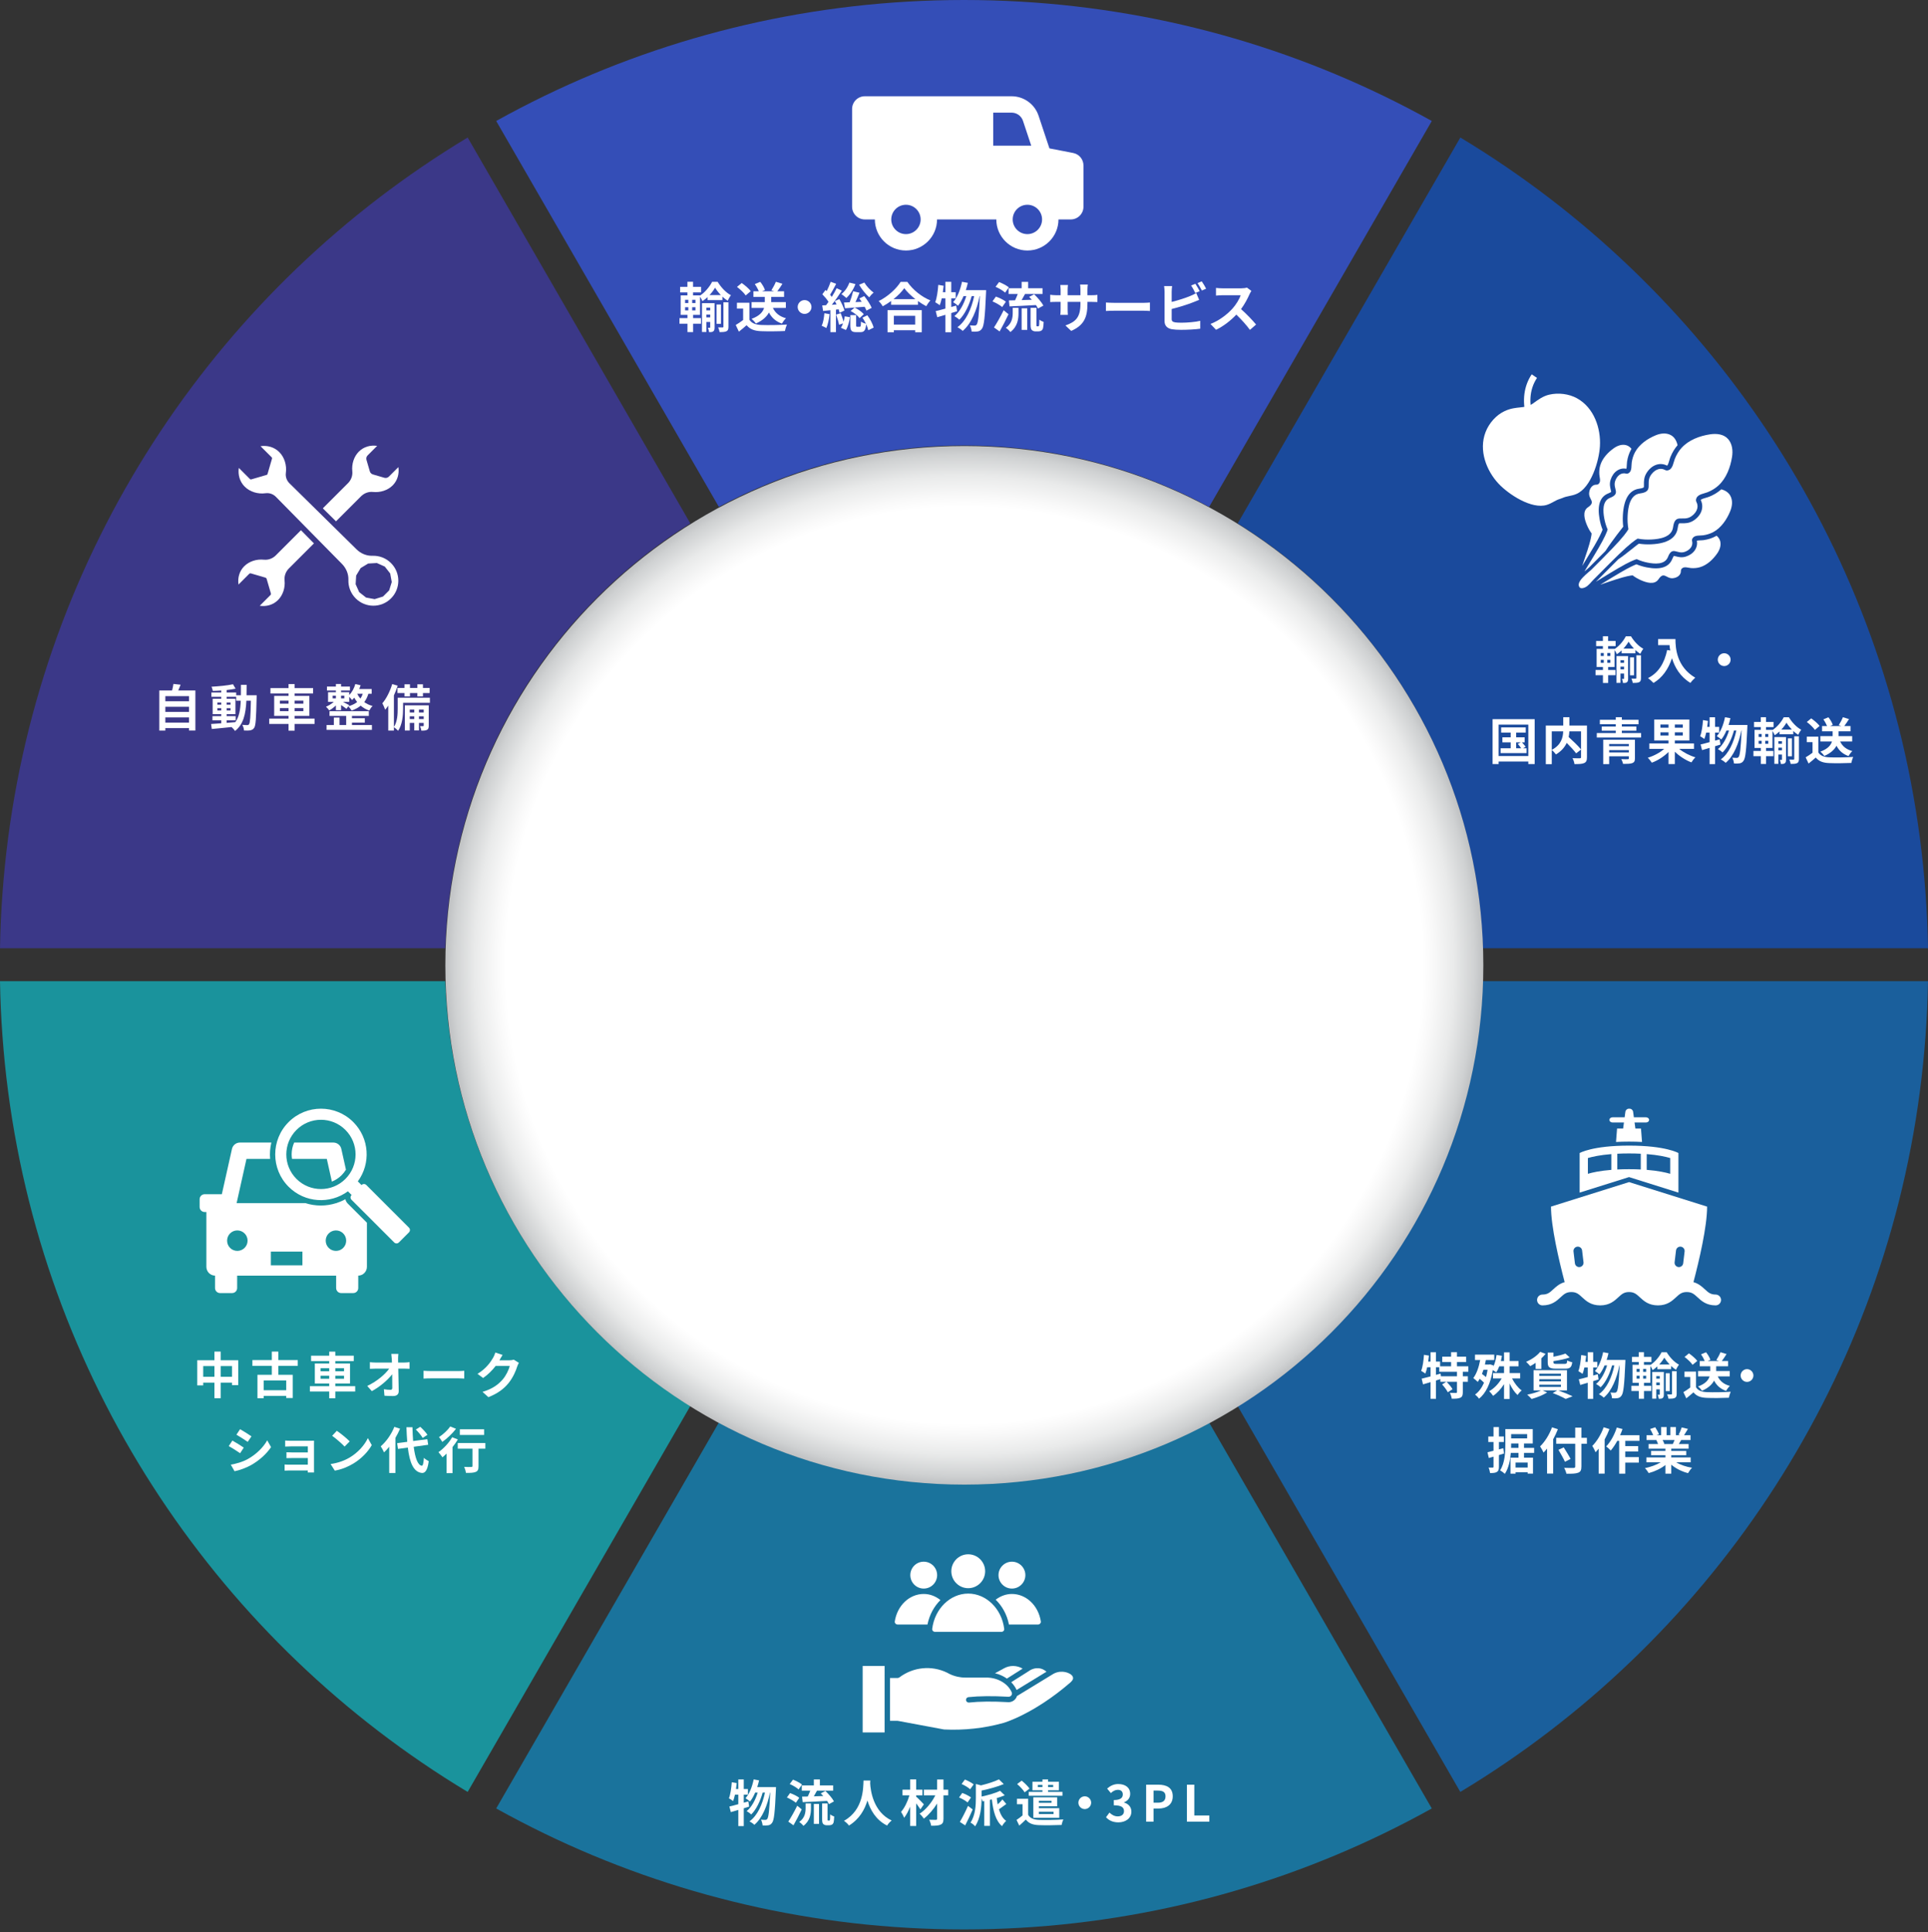 <svg width="500" height="501" viewBox="0 0 500 501" fill="none" xmlns="http://www.w3.org/2000/svg">
<rect x="0" y="0" width="500" height="501" fill="#333333" stroke="none"/>
<path d="M179.025 364.608L178.989 364.67L121.28 464.677C117.237 462.242 113.266 459.697 109.375 457.042C48.085 415.257 6.325 346.925 0.634 268.576C0.29 263.901 0.083 259.19 0 254.443H115.472C115.621 259.219 116.02 263.936 116.654 268.576C121.522 304.216 140.327 335.415 167.396 356.495C171.121 359.396 175.003 362.107 179.025 364.608Z" fill="#1A939C"/>
<path d="M125.545 370.644V372.106H119.255V370.644H125.545ZM116.77 369.906L118.259 370.515C117.327 371.731 115.929 373.064 114.7 373.918C114.506 373.582 114.117 372.961 113.845 372.663C114.92 371.977 116.149 370.812 116.77 369.906ZM117.262 372.702L118.738 373.271C118.349 373.931 117.87 374.604 117.353 375.251V382.007H115.813V376.947C115.45 377.296 115.101 377.62 114.751 377.905C114.531 377.594 114.014 376.895 113.703 376.571C115.023 375.666 116.434 374.164 117.262 372.702ZM125.869 374.203V375.666H124.096V380.208C124.096 381.037 123.94 381.464 123.371 381.697C122.827 381.93 121.999 381.955 120.847 381.955C120.782 381.502 120.588 380.842 120.381 380.389C121.119 380.428 121.973 380.428 122.206 380.415C122.439 380.415 122.53 380.364 122.53 380.169V375.666H118.712V374.203H125.869Z" fill="white"/>
<path d="M110.852 372.08L109.61 372.882C109.286 372.274 108.51 371.368 107.837 370.708L108.988 369.996C109.674 370.617 110.477 371.472 110.852 372.08ZM102.271 370.009L103.747 370.488C103.41 371.277 103.009 372.08 102.543 372.869V381.968H100.938V375.173C100.498 375.717 100.058 376.208 99.593 376.622C99.45 376.26 99.01 375.432 98.738 375.056C100.136 373.866 101.495 371.963 102.271 370.009ZM111.046 374.655L107.293 375.173C107.655 378.046 108.341 379.962 109.377 380.091C109.674 380.117 109.83 379.47 109.933 378.033C110.218 378.37 110.904 378.758 111.189 378.913C110.865 381.411 110.166 382.006 109.441 381.968C107.254 381.761 106.232 379.327 105.766 375.38L103.216 375.729L102.996 374.241L105.611 373.892C105.52 372.727 105.442 371.459 105.403 370.1H106.969C106.995 371.368 107.047 372.585 107.138 373.685L110.826 373.206L111.046 374.655Z" fill="white"/>
<path d="M87.352 371.031C88.258 371.64 89.941 372.986 90.691 373.775L89.371 375.121C88.698 374.396 87.08 372.986 86.136 372.325L87.352 371.031ZM85.734 379.651C87.753 379.366 89.436 378.706 90.691 377.955C92.904 376.648 94.587 374.668 95.402 372.921L96.412 374.746C95.428 376.493 93.707 378.279 91.623 379.534C90.316 380.324 88.646 381.049 86.822 381.359L85.734 379.651Z" fill="white"/>
<path d="M73.955 373.555C74.291 373.594 75.081 373.619 75.56 373.619H80.452C80.762 373.619 81.241 373.606 81.448 373.594C81.435 373.762 81.435 374.189 81.435 374.461V380.958C81.435 381.165 81.448 381.605 81.448 381.838H79.818C79.831 381.721 79.831 381.514 79.831 381.32H74.925C74.563 381.32 74.032 381.346 73.812 381.359V379.767C74.032 379.793 74.472 379.819 74.939 379.819H79.831V378.097H75.702C75.21 378.097 74.589 378.11 74.291 378.123V376.596C74.628 376.622 75.21 376.635 75.702 376.635H79.831V375.069H75.56C75.081 375.069 74.266 375.095 73.955 375.121V373.555Z" fill="white"/>
<path d="M62.258 370.617C63.112 371.083 64.536 372.002 65.209 372.468L64.238 373.905C63.514 373.4 62.168 372.52 61.313 372.041L62.258 370.617ZM59.851 379.806C61.3 379.56 62.853 379.133 64.264 378.357C66.464 377.127 68.263 375.354 69.299 373.503L70.295 375.263C69.092 377.049 67.267 378.693 65.144 379.91C63.824 380.66 61.974 381.307 60.822 381.515L59.851 379.806ZM60.265 373.568C61.132 374.034 62.556 374.927 63.216 375.393L62.271 376.842C61.533 376.338 60.187 375.458 59.32 375.005L60.265 373.568Z" fill="white"/>
<path d="M130.346 351.36C130.048 351.812 129.712 352.395 129.556 352.68C129.543 352.705 129.53 352.718 129.518 352.744H132.119C132.52 352.744 132.947 352.68 133.245 352.589L134.565 353.404C134.423 353.65 134.241 354.013 134.138 354.336C133.788 355.488 133.051 357.209 131.886 358.659C130.656 360.16 129.09 361.351 126.657 362.309L125.13 360.937C127.783 360.147 129.22 359.021 130.346 357.74C131.226 356.731 131.977 355.177 132.184 354.207H128.547C127.68 355.333 126.554 356.472 125.285 357.339L123.836 356.265C126.101 354.88 127.227 353.21 127.874 352.097C128.068 351.774 128.34 351.178 128.456 350.738L130.346 351.36Z" fill="white"/>
<path d="M109.844 355.461C110.31 355.5 111.254 355.539 111.927 355.539H118.877C119.486 355.539 120.055 355.487 120.392 355.461V357.493C120.081 357.48 119.421 357.428 118.877 357.428H111.927C111.19 357.428 110.323 357.454 109.844 357.493V355.461Z" fill="white"/>
<path d="M103.314 351.09C103.262 351.491 103.237 351.996 103.237 352.397C103.237 352.682 103.249 352.992 103.249 353.329H104.867C105.294 353.329 105.903 353.277 106.213 353.225V354.947C105.799 354.934 105.307 354.908 104.958 354.908H103.288C103.327 356.797 103.379 358.959 103.405 360.706C103.418 361.534 102.939 362.013 101.955 362.013C101.166 362.013 100.441 361.987 99.703 361.935L99.561 360.253C100.143 360.356 100.842 360.408 101.282 360.408C101.606 360.408 101.735 360.24 101.735 359.865C101.735 358.998 101.735 357.703 101.709 356.37C100.57 357.859 98.474 359.658 96.429 360.745L95.238 359.399C97.762 358.208 99.897 356.383 100.933 354.908H97.4C96.934 354.908 96.377 354.934 95.924 354.96V353.238C96.299 353.29 96.921 353.329 97.361 353.329H101.645C101.632 352.992 101.619 352.682 101.606 352.397C101.567 351.84 101.528 351.426 101.476 351.09H103.314Z" fill="white"/>
<path d="M83.124 357.533H85.376V356.744H83.124V357.533ZM83.124 354.803V355.592H85.376V354.803H83.124ZM89.22 354.803H86.955V355.592H89.22V354.803ZM89.22 357.533V356.744H86.955V357.533H89.22ZM92.119 359.462V360.847H86.955V362.594H85.376V360.847H80.367V359.462H85.376V358.763H81.648V353.573H85.376V352.952H80.678V351.554H85.376V350.506H86.955V351.554H91.743V352.952H86.955V353.573H90.773V358.763H86.955V359.462H92.119Z" fill="white"/>
<path d="M74.232 360.509V357.973H68.382V360.509H74.232ZM77.222 354.194H72.174V356.51H75.914V362.528H74.232V361.972H68.382V362.58H66.764V356.51H70.492V354.194H65.457V352.692H70.492V350.492H72.174V352.692H77.222V354.194Z" fill="white"/>
<path d="M57.24 357.028H60.165V354.245H57.24V357.028ZM52.698 357.028H55.61V354.245H52.698V357.028ZM57.24 352.731H61.783V359.189H60.165V358.542H57.24V362.58H55.61V358.542H52.698V359.254H51.145V352.731H55.61V350.492H57.24V352.731Z" fill="white"/>
<g clip-path="url(#clip0_1292_4363)">
<path d="M75.634 299.358C75.634 298.28 75.864 297.239 76.288 296.283H86.448C87.442 296.283 88.308 296.964 88.519 297.94L89.719 303.31C89.407 303.821 89.04 304.303 88.606 304.738C87.859 305.484 86.993 306.041 86.069 306.411L84.754 300.517H75.73C75.673 300.136 75.634 299.751 75.634 299.358L75.634 299.358ZM90.18 312.093L95.156 317.069V328.502C95.156 329.755 94.162 330.767 92.91 330.795V334.007C92.91 334.735 92.331 335.315 91.612 335.315H88.474C87.755 335.315 87.175 334.735 87.175 334.007V330.804H61.5V334.007C61.5 334.735 60.92 335.315 60.202 335.315H57.072C56.345 335.315 55.765 334.735 55.765 334.007V330.795C54.513 330.767 53.519 329.754 53.519 328.502V314.298H53.077C52.349 314.298 51.77 313.709 51.77 312.991V310.984C51.77 310.266 52.349 309.677 53.077 309.677H57.532L60.156 297.94C60.377 296.964 61.233 296.283 62.227 296.283H70.372C70.042 297.672 69.928 299.102 70.052 300.518H63.921L61.362 311.988H79.208C81.792 312.817 84.581 312.823 87.198 311.988H87.313L87.305 311.955C88.081 311.7 88.842 311.379 89.576 310.974C89.661 311.385 89.862 311.775 90.18 312.093ZM64.207 321.727C64.207 320.255 63.019 319.067 61.547 319.067C60.074 319.067 58.895 320.255 58.895 321.727C58.895 323.2 60.083 324.379 61.547 324.379C63.01 324.379 64.207 323.191 64.207 321.727ZM78.43 324.563H70.246V328.125H78.43V324.563ZM89.78 321.727C89.78 320.255 88.593 319.067 87.129 319.067C85.666 319.067 84.469 320.255 84.469 321.727C84.469 323.2 85.656 324.379 87.129 324.379C88.602 324.379 89.78 323.191 89.78 321.727ZM92.797 306.352L93.754 307.309L93.774 307.289C94.112 306.95 94.659 306.95 94.991 307.283L106.063 318.355C106.395 318.687 106.395 319.234 106.057 319.572L103.447 322.182C103.109 322.521 102.562 322.521 102.23 322.189L91.157 311.117C90.826 310.785 90.826 310.238 91.164 309.899L91.184 309.88L90.227 308.923C85.586 312.327 79.044 311.943 74.845 307.745C70.217 303.117 70.217 295.605 74.845 290.977C79.48 286.342 86.992 286.342 91.62 290.97C95.818 295.169 96.202 301.711 92.798 306.352L92.797 306.352ZM89.582 293.007C86.073 289.499 80.39 289.505 76.882 293.014C73.374 296.523 73.374 302.199 76.882 305.707C80.391 309.216 86.08 309.216 89.582 305.714C93.09 302.206 93.09 296.516 89.582 293.008V293.007Z" fill="white"/>
</g>
<path d="M371.319 468.964C367.206 471.252 363.024 473.426 358.772 475.486C325.887 491.408 288.986 500.335 250.001 500.335C211.015 500.335 174.115 491.411 141.23 475.486C136.977 473.426 132.793 471.252 128.68 468.964L186.395 368.951L186.428 368.895C190.577 371.123 194.856 373.14 199.25 374.933C214.909 381.315 232.043 384.832 249.998 384.832C267.952 384.832 285.083 381.312 300.745 374.933C305.143 373.14 309.422 371.123 313.571 368.897L371.316 468.967L371.319 468.964Z" fill="#1A739C"/>
<g clip-path="url(#clip1_1292_4363)">
<path d="M260.316 432.656L258.035 433.902C259.169 434.168 260.219 434.644 261.128 435.287L265.201 432.698C263.717 431.817 261.856 431.775 260.317 432.656H260.316Z" fill="white"/>
<path d="M271.386 433.507C271.05 433.199 270.574 432.877 269.93 432.696C268.363 432.289 267.09 433.13 266.851 433.311C266.842 433.311 266.832 433.316 266.823 433.325L266.809 433.339L262.246 436.222C262.82 436.824 263.309 437.496 263.645 438.237L271.385 433.507H271.386Z" fill="white"/>
<path d="M277.447 434.039C276.118 433.283 274.662 433.536 274.494 433.578C273.92 433.69 273.374 433.914 272.857 434.25V434.264H272.843L263.732 439.82C263.662 440.029 263.578 440.24 263.438 440.422C262.991 441.08 262.22 441.444 261.465 441.401C257.421 441.164 254.005 441.206 251.29 441.5H251.22C250.87 441.5 250.562 441.234 250.52 440.87C250.478 440.492 250.758 440.142 251.15 440.1C253.935 439.807 257.434 439.764 261.534 440.002C261.828 440.002 262.122 439.876 262.291 439.624C262.458 439.386 262.486 439.078 262.361 438.813C261.857 437.679 260.947 436.727 259.8 436.069C258.652 435.397 257.253 435.02 255.798 435.02H250.256C249.584 435.02 248.926 434.936 248.283 434.796C247.345 434.587 246.449 434.236 245.609 433.747C241.593 431.802 236.835 432.263 233.224 434.993V434.979C233.111 435.063 232.972 435.132 232.804 435.132H230.816V446.244H232.789C232.832 446.244 232.86 446.258 232.902 446.272V446.258L244.826 448.483C250.032 448.735 255.239 448.175 260.221 446.79C260.291 446.776 267.988 444.564 277.463 436.405C277.673 436.224 278.331 435.663 278.289 435.131C278.275 434.725 277.967 434.334 277.449 434.04L277.447 434.039Z" fill="white"/>
<path d="M223.719 449.254H229.415V447.015C229.415 446.987 229.401 446.973 229.401 446.945C229.401 446.917 229.415 446.903 229.415 446.875V434.503C229.415 434.475 229.401 434.461 229.401 434.433C229.401 434.405 229.415 434.377 229.415 434.363V432.012H223.719V449.254Z" fill="white"/>
<path d="M269.216 421.261C269.426 421.261 269.636 421.163 269.762 420.995C269.846 420.911 269.971 420.729 269.929 420.464C269.285 416.335 266.137 413.34 262.414 413.34C260.916 413.34 259.461 413.886 258.215 414.823C259.908 416.474 261.154 418.7 261.657 421.261H269.215H269.216Z" fill="white"/>
<path d="M262.43 411.942C264.348 411.942 265.915 410.374 265.915 408.457C265.915 406.54 264.347 404.973 262.43 404.973C260.513 404.973 258.945 406.54 258.945 408.457C258.945 410.374 260.513 411.942 262.43 411.942Z" fill="white"/>
<path d="M251.091 411.844C253.513 411.844 255.486 409.87 255.486 407.449C255.486 405.028 253.513 403.055 251.091 403.055C248.67 403.055 246.711 405.028 246.711 407.449C246.711 409.87 248.67 411.844 251.091 411.844Z" fill="white"/>
<path d="M239.549 411.942C241.48 411.942 243.033 410.374 243.033 408.457C243.033 406.54 241.48 404.973 239.549 404.973C237.618 404.973 236.078 406.54 236.078 408.457C236.078 410.374 237.632 411.942 239.549 411.942Z" fill="white"/>
<path d="M232.761 421.262H240.528C241.032 418.756 242.236 416.559 243.887 414.922C242.628 413.914 241.13 413.34 239.563 413.34C235.841 413.34 232.691 416.335 232.047 420.464C232.005 420.729 232.132 420.911 232.202 420.995C232.341 421.163 232.552 421.261 232.762 421.261L232.761 421.262Z" fill="white"/>
<path d="M241.925 422.927C242.064 423.08 242.261 423.165 242.47 423.165H259.727C259.936 423.165 260.133 423.08 260.258 422.927C260.398 422.772 260.454 422.591 260.426 422.381C259.782 417.175 255.766 413.242 251.091 413.242C246.417 413.242 242.4 417.175 241.756 422.381C241.728 422.591 241.798 422.773 241.925 422.927Z" fill="white"/>
</g>
<path d="M307.812 472.389V462.799H309.728V470.784H313.624V472.389H307.812Z" fill="white"/>
<path d="M297.238 472.389V462.799H300.383C302.506 462.799 304.136 463.549 304.136 465.814C304.136 468.002 302.493 468.985 300.435 468.985H299.154V472.389H297.238ZM299.154 467.471H300.306C301.626 467.471 302.26 466.914 302.26 465.814C302.26 464.701 301.561 464.326 300.241 464.326H299.154V467.471Z" fill="white"/>
<path d="M290.042 472.57C288.527 472.57 287.505 472.001 286.832 471.237L287.725 470.034C288.294 470.59 288.993 471.017 289.86 471.017C290.831 471.017 291.491 470.539 291.491 469.671C291.491 468.74 290.935 468.144 288.851 468.144V466.785C290.611 466.785 291.181 466.177 291.181 465.323C291.181 464.572 290.715 464.132 289.899 464.132C289.213 464.132 288.657 464.443 288.087 464.973L287.117 463.809C287.945 463.084 288.864 462.631 289.99 462.631C291.841 462.631 293.096 463.55 293.096 465.18C293.096 466.216 292.514 466.966 291.504 467.368V467.432C292.578 467.73 293.407 468.532 293.407 469.788C293.407 471.548 291.867 472.57 290.042 472.57Z" fill="white"/>
<path d="M281.321 465.812C282.227 465.812 282.977 466.563 282.977 467.469C282.977 468.375 282.227 469.126 281.321 469.126C280.415 469.126 279.664 468.375 279.664 467.469C279.664 466.563 280.415 465.812 281.321 465.812Z" fill="white"/>
<path d="M269.138 463.409H270.342V462.865H269.138V463.409ZM273.125 462.865H271.804V463.409H273.125V462.865ZM270.342 464.664V464.25H267.754V462.037H270.342V461.441H271.804V462.037H274.613V464.25H271.804V464.664H275.532V465.661H266.783V464.664H270.342ZM272.697 466.968H269.423V467.498H272.697V466.968ZM273.228 469.828H269.423V470.41H273.228V469.828ZM274.16 468.404H269.423V468.896H274.703V471.368H267.974V466.075H274.16V468.404ZM266.99 463.81L265.722 464.78C265.359 464.146 264.505 463.253 263.78 462.632L264.958 461.752C265.683 462.334 266.576 463.189 266.99 463.81ZM266.641 466.45V470.617C267.145 471.497 268.064 471.86 269.371 471.925C270.924 471.989 273.992 471.95 275.765 471.808C275.596 472.145 275.376 472.831 275.312 473.245C273.72 473.322 270.937 473.348 269.371 473.284C267.831 473.219 266.796 472.843 266.032 471.834C265.515 472.352 264.984 472.843 264.337 473.413L263.625 471.938C264.104 471.614 264.673 471.213 265.178 470.773V467.861H263.729V466.45H266.641Z" fill="white"/>
<path d="M252.511 462.72L251.592 463.988C251.139 463.548 250.155 462.953 249.379 462.629L250.233 461.465C250.997 461.762 252.006 462.293 252.511 462.72ZM251.812 466.111L250.932 467.405C250.453 466.978 249.482 466.434 248.719 466.111L249.547 464.946C250.311 465.218 251.32 465.71 251.812 466.111ZM251.035 468.298L252.252 469.217C251.67 470.602 250.958 472.103 250.311 473.358L248.926 472.453C249.521 471.456 250.375 469.812 251.035 468.298ZM259.965 466.629L260.975 467.806C260.289 468.272 259.629 468.829 259.06 469.191C259.448 470.498 260.043 471.56 260.936 472.194C260.587 472.491 260.095 473.113 259.862 473.553C258.218 472.155 257.571 469.657 257.222 466.616L256.717 466.732V473.475H255.255V467.043L254.827 467.12C254.776 466.913 254.672 466.616 254.556 466.344C254.543 468.389 254.323 471.495 252.873 473.604C252.666 473.281 252.058 472.802 251.683 472.634C252.964 470.718 253.08 468.091 253.08 466.201V462.616L254.4 462.979C256.135 462.552 257.908 461.995 259.06 461.426L260.315 462.642C258.671 463.328 256.523 463.911 254.556 464.325V465.878C256.316 465.503 258.205 464.959 259.357 464.39L260.561 465.554C259.94 465.826 259.228 466.059 258.49 466.279C258.555 466.849 258.632 467.392 258.736 467.91C259.189 467.509 259.655 467.017 259.965 466.629Z" fill="white"/>
<path d="M239.59 467.897L238.697 469.204C238.438 468.79 238.024 468.207 237.597 467.651V473.501H236.044V468.492C235.591 469.618 235.061 470.667 234.465 471.391C234.31 470.912 233.948 470.265 233.676 469.851C234.595 468.816 235.41 467.107 235.85 465.554H234.051V464.092H236.044V461.426H237.597V464.092H239.228V465.554H237.597V465.904C238.115 466.331 239.306 467.573 239.59 467.897ZM245.906 464.092V465.554H244.677V471.611C244.677 472.504 244.482 472.905 243.952 473.151C243.434 473.41 242.606 473.449 241.493 473.449C241.428 473.009 241.195 472.323 240.975 471.896C241.687 471.922 242.489 471.922 242.709 471.922C242.942 471.909 243.033 471.844 243.033 471.611V467.677C242.075 469.217 240.833 470.654 239.59 471.598C239.332 471.197 238.879 470.654 238.477 470.33C240.082 469.321 241.635 467.431 242.567 465.554H239.59V464.092H243.033V461.452H244.677V464.092H245.906Z" fill="white"/>
<path d="M223.944 461.725H225.705C225.692 461.932 225.679 462.191 225.666 462.462C225.769 464.248 226.416 469.826 231.244 472.091C230.765 472.454 230.299 472.984 230.053 473.398C227.128 471.949 225.679 469.283 224.954 466.901C224.255 469.231 222.896 471.729 220.165 473.398C219.894 472.997 219.389 472.531 218.871 472.169C224.035 469.309 223.854 463.433 223.944 461.725Z" fill="white"/>
<path d="M207.927 462.982H211.059V461.441H212.625V462.982H216.068V464.353H211.874C211.603 464.858 211.318 465.363 211.059 465.816C211.836 465.803 212.677 465.777 213.505 465.738C213.285 465.505 213.065 465.259 212.858 465.052L214.049 464.418C214.89 465.221 215.861 466.334 216.275 467.136L214.981 467.848C214.864 467.602 214.696 467.317 214.489 467.007C212.237 467.149 209.868 467.252 208.16 467.33L208.005 465.894C208.445 465.881 208.937 465.881 209.48 465.868C209.7 465.402 209.946 464.858 210.127 464.353H207.927V462.982ZM207.992 462.762L207.099 464.03C206.633 463.577 205.623 462.982 204.808 462.632L205.649 461.493C206.439 461.791 207.474 462.334 207.992 462.762ZM207.28 466.204L206.4 467.485C205.908 467.045 204.886 466.476 204.07 466.126L204.886 464.975C205.688 465.259 206.762 465.764 207.28 466.204ZM206.749 468.249L207.914 469.207C207.267 470.579 206.503 472.067 205.779 473.335L204.433 472.378C205.08 471.394 206.012 469.763 206.749 468.249ZM208.924 468.87V467.667H210.308V468.922C210.308 470.359 210.088 472.17 208.354 473.478C208.134 473.154 207.616 472.688 207.267 472.468C208.755 471.407 208.924 469.983 208.924 468.87ZM211.059 472.96V467.783H212.405V472.96H211.059ZM214.786 472.106H214.993C215.058 472.106 215.123 472.093 215.162 472.054C215.214 472.028 215.239 471.925 215.265 471.717C215.278 471.523 215.291 471.07 215.304 470.488C215.55 470.708 215.99 470.941 216.339 471.057C216.314 471.64 216.262 472.3 216.184 472.572C216.094 472.856 215.964 473.025 215.757 473.154C215.589 473.258 215.278 473.322 215.045 473.322H214.385C214.075 473.322 213.725 473.219 213.505 472.999C213.298 472.792 213.207 472.52 213.207 471.64V467.667H214.618V471.679C214.618 471.873 214.618 471.989 214.644 472.041C214.67 472.08 214.735 472.106 214.786 472.106Z" fill="white"/>
<path d="M194.074 467.133L194.281 468.492C193.815 468.622 193.362 468.777 192.883 468.919V473.527H191.472V469.346C190.773 469.553 190.126 469.761 189.531 469.916L189.156 468.453C189.803 468.311 190.592 468.104 191.472 467.858V465.386H190.605C190.463 466.02 190.307 466.577 190.126 467.043C189.893 466.849 189.324 466.499 189.039 466.331C189.44 465.308 189.66 463.691 189.777 462.163L191.058 462.384C191.006 462.901 190.942 463.406 190.864 463.924H191.472V461.439H192.883V463.924H193.957V465.386H192.883V467.47L194.074 467.133ZM196.377 463.432H201.244C201.244 463.432 201.231 463.95 201.218 464.131C200.972 469.903 200.739 472.012 200.247 472.66C199.949 473.1 199.665 473.242 199.237 473.333C198.875 473.397 198.332 473.397 197.775 473.371C197.736 472.931 197.581 472.297 197.348 471.87C197.827 471.922 198.254 471.922 198.5 471.922C198.694 471.922 198.823 471.87 198.979 471.676C199.302 471.262 199.535 469.502 199.742 464.855H199.678C199.043 468.117 197.71 471.482 195.627 473.203C195.329 472.905 194.798 472.53 194.371 472.31C196.442 470.822 197.736 467.884 198.383 464.855H197.775C197.206 466.965 196.118 469.282 194.811 470.524C194.527 470.226 194.035 469.877 193.634 469.657C194.915 468.648 195.924 466.732 196.494 464.855H195.834C195.458 465.748 195.005 466.551 194.501 467.172C194.255 466.926 193.646 466.499 193.336 466.305C194.358 465.179 195.07 463.328 195.458 461.426L196.856 461.685C196.727 462.28 196.558 462.862 196.377 463.432Z" fill="white"/>
<path d="M499.996 254.445C499.916 259.189 499.706 263.9 499.363 268.578C493.668 346.924 451.911 415.262 390.621 457.044C386.73 459.696 382.762 462.244 378.714 464.679L320.969 364.609C324.99 362.106 328.872 359.398 332.598 356.497C359.664 335.417 378.471 304.218 383.336 268.578C383.97 263.938 384.37 259.221 384.518 254.445H499.99H499.996Z" fill="#1A5F9C"/>
<g clip-path="url(#clip2_1292_4363)">
<path d="M444.924 335.699C443.606 335.699 443.022 335.157 442.137 334.343C441.398 333.662 440.524 332.864 439.174 332.478C440.653 326.862 442.716 318.094 442.716 312.896L422.47 306.535L402.229 312.891C402.229 318.094 404.298 326.862 405.771 332.478C404.421 332.864 403.547 333.662 402.813 334.343C401.929 335.157 401.345 335.699 400.021 335.699C399.244 335.699 398.617 336.326 398.617 337.103C398.617 337.88 399.244 338.507 400.021 338.507C402.443 338.507 403.703 337.344 404.716 336.406C405.6 335.592 406.184 335.05 407.508 335.05C408.831 335.05 409.416 335.592 410.3 336.406C411.313 337.344 412.572 338.507 414.994 338.507C417.416 338.507 418.676 337.344 419.689 336.406C420.573 335.592 421.157 335.05 422.475 335.05C423.794 335.05 424.383 335.592 425.267 336.406C426.28 337.344 427.54 338.507 429.962 338.507C432.384 338.507 433.643 337.344 434.656 336.406C435.541 335.592 436.125 335.05 437.443 335.05C438.761 335.05 439.345 335.592 440.23 336.406C441.242 337.344 442.502 338.507 444.924 338.507C445.701 338.507 446.328 337.88 446.328 337.103C446.328 336.326 445.701 335.699 444.924 335.699ZM409.678 328.566C409.062 328.641 408.499 328.202 408.429 327.585L408.065 324.531C407.99 323.914 408.429 323.352 409.046 323.282C409.662 323.207 410.225 323.646 410.294 324.263L410.659 327.317C410.734 327.934 410.294 328.496 409.678 328.566ZM436.88 324.531L436.516 327.585C436.441 328.202 435.883 328.641 435.267 328.566C434.651 328.491 434.211 327.934 434.287 327.317L434.651 324.263C434.726 323.646 435.283 323.207 435.9 323.282C436.516 323.357 436.955 323.92 436.88 324.531Z" fill="white"/>
<path d="M435.276 309.262V299C435.276 299 431.996 297.076 422.468 297.076C412.94 297.076 409.66 299 409.66 299V309.262L422.468 305.238L435.276 309.262ZM427.055 299.279C429.992 299.515 431.953 299.949 433.143 300.302V304.386C431.959 304.032 429.997 303.598 427.055 303.362V299.279ZM417.886 303.362C414.944 303.598 412.988 304.032 411.798 304.386V300.302C412.983 299.949 414.944 299.515 417.886 299.279V303.362ZM419.424 299.182C420.357 299.134 421.364 299.107 422.468 299.107C423.572 299.107 424.58 299.134 425.512 299.182V303.266C424.58 303.218 423.572 303.191 422.468 303.191C421.364 303.191 420.357 303.218 419.424 303.266V299.182Z" fill="white"/>
<path d="M418.173 291.08H421.148L420.933 292.655H419.363L419.09 296.133C420.119 296.074 421.239 296.042 422.471 296.042C423.704 296.042 424.813 296.074 425.837 296.133L425.564 292.655H424.117L423.902 291.08H426.876C427.316 291.08 427.67 290.78 427.67 290.41C427.67 290.04 427.311 289.74 426.876 289.74H423.72L423.522 288.288C423.463 287.854 423.056 287.5 422.621 287.5H422.423C421.984 287.5 421.582 287.854 421.523 288.288L421.325 289.74H418.168C417.729 289.74 417.375 290.04 417.375 290.41C417.375 290.78 417.734 291.08 418.168 291.08H418.173Z" fill="white"/>
</g>
<path d="M434.277 373.429H431.184C431.366 373.766 431.534 374.154 431.624 374.426L431.404 374.465H433.825C433.98 374.154 434.135 373.779 434.277 373.429ZM438.458 379.202H434.705C435.805 379.875 437.306 380.379 438.807 380.612C438.458 380.949 438.005 381.596 437.772 382.01C436.18 381.609 434.614 380.832 433.423 379.823V382.152H431.909V379.901C430.705 380.845 429.114 381.596 427.573 381.997C427.353 381.622 426.913 381.026 426.59 380.716C428.039 380.418 429.567 379.875 430.68 379.202H426.965V377.933H431.909V377.364H428.182V376.251H431.909V375.668H427.535V374.465H429.994C429.89 374.141 429.722 373.753 429.554 373.455L429.709 373.429H427.004V372.174H428.738C428.557 371.682 428.221 371.061 427.936 370.569L429.256 370.116C429.631 370.673 430.058 371.436 430.24 371.941L429.605 372.174H430.783V370.064H432.22V372.174H433.177V370.064H434.627V372.174H435.779L435.313 372.032C435.623 371.501 435.947 370.725 436.128 370.155L437.746 370.543C437.384 371.139 437.034 371.721 436.736 372.174H438.419V373.429H435.986C435.779 373.805 435.572 374.154 435.378 374.465H437.914V375.668H433.423V376.251H437.306V377.364H433.423V377.933H438.458V379.202Z" fill="white"/>
<path d="M415.884 370.117L417.386 370.583C417.049 371.489 416.622 372.408 416.143 373.275V382.14H414.59V375.669C414.318 375.993 414.047 376.316 413.788 376.601C413.645 376.226 413.205 375.346 412.934 374.958C414.111 373.793 415.237 371.955 415.884 370.117ZM425.164 373.637H421.488V374.996H424.84V376.394H421.488V377.857H425.009V379.28H421.488V382.153H419.909V373.637H419.418C418.9 374.595 418.305 375.475 417.722 376.148C417.476 375.864 416.868 375.32 416.544 375.074C417.683 373.909 418.706 372.046 419.288 370.195L420.777 370.57C420.595 371.114 420.388 371.644 420.142 372.175H425.164V373.637Z" fill="white"/>
<path d="M402.492 370.129L404.019 370.621C403.669 371.488 403.268 372.368 402.789 373.235V382.126H401.21V375.642C400.913 376.018 400.602 376.367 400.304 376.678C400.136 376.302 399.67 375.448 399.398 375.073C400.628 373.895 401.806 372.031 402.492 370.129ZM411.538 372.847V374.4H410.115V380.276C410.115 381.272 409.882 381.673 409.26 381.906C408.626 382.152 407.656 382.178 406.232 382.165C406.141 381.725 405.87 381.039 405.637 380.638C406.633 380.677 407.772 380.677 408.07 380.664C408.393 380.664 408.51 380.56 408.51 380.276V374.4H403.579V372.847H408.51V370.207H410.115V372.847H411.538ZM407.306 378.321L405.844 379.072C405.507 378.282 404.744 376.949 404.161 375.966L405.533 375.332C406.115 376.276 406.918 377.545 407.306 378.321Z" fill="white"/>
<path d="M389.86 375.539L390.042 376.924C389.615 377.053 389.162 377.196 388.722 377.325V380.366C388.722 381.078 388.605 381.454 388.217 381.687C387.829 381.945 387.259 381.997 386.431 381.984C386.392 381.609 386.224 380.975 386.043 380.574C386.508 380.586 386.948 380.586 387.104 380.574C387.259 380.574 387.324 380.522 387.324 380.353V377.739L386.107 378.089L385.758 376.6C386.211 376.497 386.728 376.367 387.324 376.212V373.934H385.965V372.511H387.324V370.064H388.722V372.511H390.016V373.934H388.722V375.85L389.86 375.539ZM391.879 375.461H393.795V374.322H391.892V374.53C391.892 374.827 391.892 375.125 391.879 375.461ZM396.047 371.889H391.892V373.002H396.047V371.889ZM396.176 380.561V379.266H393.044V380.561H396.176ZM397.859 376.756H395.231V377.998H397.561V382.14H396.176V381.777H393.044V382.152H391.724V377.998H393.795V376.756H391.802C391.659 378.645 391.245 380.729 390.262 382.191C389.99 381.919 389.343 381.454 389.019 381.285C390.288 379.383 390.391 376.548 390.391 374.53V370.582H397.496V374.322H395.231V375.461H397.859V376.756Z" fill="white"/>
<path d="M453.067 355.039C453.973 355.039 454.723 355.79 454.723 356.696C454.723 357.602 453.973 358.352 453.067 358.352C452.161 358.352 451.41 357.602 451.41 356.696C451.41 355.79 452.161 355.039 453.067 355.039Z" fill="white"/>
<path d="M448.577 356.916H445.471C446.04 358.133 447.075 358.987 448.616 359.388C448.292 359.686 447.852 360.281 447.645 360.683C446.182 360.178 445.186 359.285 444.526 358.016C444.008 358.987 443.063 359.919 441.381 360.657C441.187 360.333 440.708 359.802 440.358 359.544C442.326 358.819 443.076 357.848 443.361 356.916H440.358V355.532H443.529V354.289H440.798V352.93H442.093C441.886 352.412 441.523 351.739 441.135 351.209L442.442 350.665C442.921 351.261 443.4 352.063 443.568 352.632L442.882 352.93H445.768L445.108 352.697C445.484 352.128 445.937 351.274 446.182 350.652L447.761 351.131C447.347 351.791 446.907 352.438 446.532 352.93H448.15V354.289H445.069V355.532H448.577V356.916ZM440.164 352.904L438.948 353.927C438.547 353.305 437.628 352.451 436.864 351.882L438.003 350.95C438.78 351.494 439.724 352.296 440.164 352.904ZM439.841 355.674V359.738C440.371 360.605 441.342 360.954 442.688 361.006C444.202 361.071 447.114 361.032 448.836 360.903C448.667 361.265 448.434 362.016 448.357 362.456C446.804 362.533 444.202 362.559 442.662 362.494C441.07 362.43 440.009 362.067 439.168 361.058C438.598 361.563 438.029 362.067 437.317 362.611L436.566 361.006C437.123 360.683 437.77 360.255 438.339 359.815V357.085H436.851V355.674H439.841Z" fill="white"/>
<path d="M424.428 356.748V357.512H425.205V356.748H424.428ZM424.428 354.975V355.752H425.205V354.975H424.428ZM426.913 355.752V354.975H426.123V355.752H426.913ZM426.913 357.512V356.748H426.123V357.512H426.913ZM430.291 353.836H432.996C432.452 353.267 431.96 352.632 431.611 352.063C431.287 352.632 430.834 353.254 430.291 353.836ZM426.343 358.586V359.362H428.233V360.708H426.343V362.714H424.997V360.708H423.082V359.362H424.997V358.586H423.367V353.914H424.985V353.202H423.237V351.869H424.985V350.652H426.331V351.869H428.272V353.202H426.331V353.914H428V353.966C429.204 353.189 430.343 351.804 430.899 350.665H432.232C433.022 351.96 434.225 353.267 435.416 353.875C435.131 354.237 434.846 354.768 434.639 355.208C434.212 354.936 433.785 354.587 433.371 354.211V355.053H429.812V354.328C429.424 354.69 429.01 355.027 428.582 355.299C428.466 354.975 428.22 354.535 428 354.211V358.586H426.343ZM429.527 359.194H430.446V358.508H429.527V359.194ZM430.446 356.852H429.527V357.512H430.446V356.852ZM431.494 355.777V361.576C431.494 362.041 431.443 362.339 431.184 362.533C430.925 362.727 430.601 362.727 430.174 362.727C430.148 362.43 430.032 361.977 429.903 361.679H430.343C430.42 361.679 430.446 361.653 430.446 361.55V360.281H429.527V362.689H428.479V355.777H431.494ZM433.022 356.101V360.734H431.973V356.101H433.022ZM433.617 361.42V355.57H434.821V361.433C434.821 362.016 434.717 362.326 434.355 362.507C433.979 362.689 433.462 362.714 432.698 362.714C432.646 362.378 432.504 361.912 432.349 361.588C432.815 361.601 433.28 361.601 433.423 361.601C433.565 361.588 433.617 361.55 433.617 361.42Z" fill="white"/>
<path d="M414.359 356.36L414.566 357.719C414.1 357.848 413.647 358.004 413.168 358.146V362.753H411.757V358.573C411.058 358.78 410.411 358.987 409.816 359.142L409.441 357.68C410.088 357.538 410.877 357.331 411.757 357.085V354.613H410.89C410.748 355.247 410.593 355.803 410.411 356.269C410.178 356.075 409.609 355.726 409.324 355.557C409.725 354.535 409.945 352.917 410.062 351.39L411.343 351.61C411.291 352.128 411.227 352.632 411.149 353.15H411.757V350.665H413.168V353.15H414.242V354.613H413.168V356.696L414.359 356.36ZM416.662 352.658H421.529C421.529 352.658 421.516 353.176 421.503 353.357C421.257 359.129 421.024 361.239 420.532 361.886C420.234 362.326 419.95 362.469 419.523 362.559C419.16 362.624 418.617 362.624 418.06 362.598C418.021 362.158 417.866 361.524 417.633 361.097C418.112 361.148 418.539 361.148 418.785 361.148C418.979 361.148 419.108 361.097 419.264 360.903C419.587 360.488 419.82 358.728 420.027 354.082H419.963C419.329 357.343 417.995 360.708 415.912 362.43C415.614 362.132 415.083 361.757 414.656 361.537C416.727 360.048 418.021 357.11 418.668 354.082H418.06C417.491 356.192 416.404 358.508 415.096 359.751C414.812 359.453 414.32 359.104 413.919 358.884C415.2 357.874 416.209 355.959 416.779 354.082H416.119C415.744 354.975 415.291 355.777 414.786 356.399C414.54 356.153 413.932 355.726 413.621 355.532C414.643 354.406 415.355 352.555 415.744 350.652L417.141 350.911C417.012 351.507 416.844 352.089 416.662 352.658Z" fill="white"/>
<path d="M405.908 354.923H403.527C401.806 354.923 401.379 354.535 401.379 353.228V350.743H402.867V351.817C404.045 351.597 405.209 351.312 405.973 351.002L407.086 352.011C405.882 352.438 404.304 352.762 402.867 352.956V353.228C402.867 353.616 402.983 353.681 403.682 353.681H405.766C406.284 353.681 406.387 353.538 406.439 352.775C406.737 352.982 407.358 353.189 407.733 353.241C407.591 354.574 407.151 354.923 405.908 354.923ZM398.247 354.988V353.409C397.781 353.733 397.302 354.017 396.849 354.263C396.603 353.966 396.085 353.396 395.762 353.163C397.159 352.555 398.596 351.597 399.424 350.549L400.822 351.079C400.511 351.481 400.136 351.869 399.722 352.244V354.988H398.247ZM399.204 359.078V359.647H404.808V359.078H399.204ZM399.204 357.654V358.211H404.808V357.654H399.204ZM399.204 356.23V356.787H404.808V356.23H399.204ZM406.374 360.566H404.135C405.455 361.032 406.944 361.653 407.824 362.08L406.038 362.766C405.3 362.339 403.98 361.731 402.673 361.239L403.838 360.566H400.059L401.236 361.084C400.162 361.783 398.505 362.417 397.198 362.779C396.927 362.482 396.383 361.925 396.059 361.653C397.315 361.42 398.725 361.006 399.618 360.566H397.716V355.312H406.374V360.566Z" fill="white"/>
<path d="M385.78 355.219H384.718C384.602 355.595 384.472 355.957 384.33 356.293C384.679 356.539 385.042 356.811 385.378 357.096C385.534 356.513 385.676 355.879 385.78 355.219ZM394.231 357.458H392.134C392.755 358.688 393.661 359.865 394.619 360.564C394.283 360.836 393.804 361.367 393.558 361.755C392.768 361.043 392.057 359.969 391.5 358.765V362.777H390.05V358.934C389.274 360.176 388.29 361.25 387.216 361.962C386.983 361.6 386.517 361.043 386.194 360.771C387.462 360.06 388.653 358.817 389.429 357.458H387.19V356.06H390.05V354.313H388.808C388.588 354.909 388.329 355.439 388.019 355.866C387.824 355.711 387.449 355.465 387.139 355.271C386.543 358.83 385.301 361.341 383.566 362.7C383.359 362.376 382.829 361.846 382.531 361.639C383.502 360.94 384.278 359.904 384.861 358.558C384.537 358.222 384.136 357.872 383.735 357.549C383.579 357.846 383.411 358.105 383.23 358.351C382.984 358.105 382.402 357.588 382.078 357.355C382.932 356.242 383.515 354.533 383.864 352.683H382.518V351.285H387.514V352.683H385.34C385.275 353.071 385.184 353.472 385.094 353.847H386.168L386.427 353.809L387.307 354.067L387.268 354.391C387.682 353.55 387.954 352.463 388.109 351.362L389.507 351.595C389.429 352.048 389.339 352.501 389.235 352.928H390.05V350.689H391.5V352.928H393.817V354.313H391.5V356.06H394.231V357.458Z" fill="white"/>
<path d="M377.847 356.89V355.726H373.253V354.548H372.399V356.528L373.589 356.192L373.693 356.89H377.847ZM380.785 355.726H379.361V356.89H380.669V358.314H379.361V361.019C379.361 361.796 379.232 362.21 378.714 362.456C378.184 362.689 377.459 362.714 376.488 362.714C376.436 362.274 376.229 361.614 376.022 361.187C376.669 361.213 377.368 361.213 377.575 361.213C377.795 361.2 377.847 361.161 377.847 360.993V358.314H375.142C375.712 358.884 376.385 359.673 376.695 360.243L375.466 361.032C375.207 360.475 374.547 359.621 373.99 359L375.103 358.314H373.537V357.628C373.162 357.745 372.774 357.874 372.399 357.991V362.74H370.988V358.418C370.289 358.625 369.629 358.819 369.046 358.987L368.684 357.512C369.318 357.369 370.121 357.162 370.988 356.929V354.548H370.121C369.991 355.169 369.823 355.726 369.642 356.192C369.409 355.997 368.852 355.648 368.555 355.493C368.969 354.457 369.176 352.853 369.292 351.325L370.574 351.532C370.522 352.05 370.457 352.568 370.38 353.085H370.988V350.665H372.399V353.085H373.473V354.302H376.32V353.202H374.029V351.804H376.32V350.652H377.847V351.804H380.229V353.202H377.847V354.302H380.785V355.726Z" fill="white"/>
<path d="M499.998 245.889H384.526C384.375 241.11 383.978 236.396 383.344 231.756C378.476 196.119 359.672 164.921 332.606 143.84C328.88 140.94 324.998 138.229 320.977 135.728L378.722 35.658C382.764 38.094 386.735 40.636 390.626 43.293C451.916 85.072 493.676 153.41 499.368 231.756C499.711 236.435 499.918 241.146 500.001 245.889H499.998Z" fill="#1A4A9C"/>
<path d="M480.337 192.281H477.217C477.789 193.503 478.829 194.361 480.376 194.764C480.051 195.063 479.609 195.661 479.401 196.064C477.932 195.557 476.931 194.66 476.268 193.386C475.748 194.361 474.799 195.297 473.109 196.038C472.914 195.713 472.433 195.18 472.082 194.92C474.058 194.192 474.812 193.217 475.098 192.281H472.082V190.89H475.267V189.642H472.524V188.277H473.824C473.616 187.757 473.252 187.081 472.862 186.548L474.175 186.002C474.656 186.6 475.137 187.406 475.306 187.978L474.617 188.277H477.516L476.853 188.043C477.23 187.471 477.685 186.613 477.932 185.989L479.518 186.47C479.102 187.133 478.66 187.783 478.283 188.277H479.908V189.642H476.814V190.89H480.337V192.281ZM471.887 188.251L470.665 189.278C470.262 188.654 469.339 187.796 468.572 187.224L469.716 186.288C470.496 186.834 471.445 187.64 471.887 188.251ZM471.562 191.033V195.115C472.095 195.986 473.07 196.337 474.422 196.389C475.943 196.454 478.868 196.415 480.597 196.285C480.428 196.649 480.194 197.403 480.116 197.845C478.556 197.923 475.943 197.949 474.396 197.884C472.797 197.819 471.731 197.455 470.886 196.441C470.314 196.948 469.742 197.455 469.027 198.001L468.273 196.389C468.832 196.064 469.482 195.635 470.054 195.193V192.45H468.559V191.033H471.562Z" fill="white"/>
<path d="M456.082 192.112V192.879H456.862V192.112H456.082ZM456.082 190.331V191.111H456.862V190.331H456.082ZM458.578 191.111V190.331H457.785V191.111H458.578ZM458.578 192.879V192.112H457.785V192.879H458.578ZM461.971 189.187H464.688C464.142 188.615 463.648 187.978 463.297 187.406C462.972 187.978 462.517 188.602 461.971 189.187ZM458.006 193.958V194.738H459.904V196.09H458.006V198.105H456.654V196.09H454.73V194.738H456.654V193.958H455.016V189.265H456.641V188.55H454.886V187.211H456.641V185.989H457.993V187.211H459.943V188.55H457.993V189.265H459.67V189.317C460.879 188.537 462.023 187.146 462.582 186.002H463.921C464.714 187.302 465.923 188.615 467.119 189.226C466.833 189.59 466.547 190.123 466.339 190.565C465.91 190.292 465.481 189.941 465.065 189.564V190.409H461.49V189.681C461.1 190.045 460.684 190.383 460.255 190.656C460.138 190.331 459.891 189.889 459.67 189.564V193.958H458.006ZM461.204 194.569H462.127V193.88H461.204V194.569ZM462.127 192.216H461.204V192.879H462.127V192.216ZM463.18 191.137V196.961C463.18 197.429 463.128 197.728 462.868 197.923C462.608 198.118 462.283 198.118 461.854 198.118C461.828 197.819 461.711 197.364 461.581 197.065H462.023C462.101 197.065 462.127 197.039 462.127 196.935V195.661H461.204V198.079H460.151V191.137H463.18ZM464.714 191.462V196.116H463.661V191.462H464.714ZM465.312 196.805V190.929H466.521V196.818C466.521 197.403 466.417 197.715 466.053 197.897C465.676 198.079 465.156 198.105 464.389 198.105C464.337 197.767 464.194 197.299 464.038 196.974C464.506 196.987 464.974 196.987 465.117 196.987C465.26 196.974 465.312 196.935 465.312 196.805Z" fill="white"/>
<path d="M445.967 191.722L446.175 193.087C445.707 193.217 445.252 193.373 444.771 193.516V198.144H443.354V193.945C442.652 194.153 442.002 194.361 441.404 194.517L441.027 193.048C441.677 192.905 442.47 192.697 443.354 192.45V189.967H442.483C442.34 190.604 442.184 191.163 442.002 191.631C441.768 191.436 441.196 191.085 440.91 190.916C441.313 189.889 441.534 188.264 441.651 186.73L442.938 186.951C442.886 187.471 442.821 187.978 442.743 188.498H443.354V186.002H444.771V188.498H445.85V189.967H444.771V192.06L445.967 191.722ZM448.281 188.004H453.169C453.169 188.004 453.156 188.524 453.143 188.706C452.896 194.504 452.662 196.623 452.168 197.273C451.869 197.715 451.583 197.858 451.154 197.949C450.79 198.014 450.244 198.014 449.685 197.988C449.646 197.546 449.49 196.909 449.256 196.48C449.737 196.532 450.166 196.532 450.413 196.532C450.608 196.532 450.738 196.48 450.894 196.285C451.219 195.869 451.453 194.101 451.661 189.434H451.596C450.959 192.71 449.62 196.09 447.527 197.819C447.228 197.52 446.695 197.143 446.266 196.922C448.346 195.427 449.646 192.476 450.296 189.434H449.685C449.113 191.553 448.021 193.88 446.708 195.128C446.422 194.829 445.928 194.478 445.525 194.257C446.812 193.243 447.826 191.319 448.398 189.434H447.735C447.358 190.331 446.903 191.137 446.396 191.761C446.149 191.514 445.538 191.085 445.226 190.89C446.253 189.759 446.968 187.9 447.358 185.989L448.762 186.249C448.632 186.847 448.463 187.432 448.281 188.004Z" fill="white"/>
<path d="M430.613 190.734H432.706V189.902H430.613V190.734ZM430.613 187.874V188.706H432.706V187.874H430.613ZM436.411 188.706V187.874H434.344V188.706H436.411ZM436.411 190.734V189.902H434.344V190.734H436.411ZM439.31 194.205H435.475C436.619 195.128 438.205 195.96 439.687 196.389C439.336 196.701 438.868 197.312 438.647 197.702C437.139 197.13 435.553 196.116 434.344 194.933V198.131H432.706V194.998C431.51 196.194 429.924 197.208 428.377 197.78C428.143 197.416 427.675 196.818 427.324 196.493C428.871 196.038 430.483 195.18 431.575 194.205H427.727V192.788H432.706V192.021H428.988V186.587H438.114V192.021H434.344V192.788H439.31V194.205Z" fill="white"/>
<path d="M417.316 195.115H422.425V194.517H417.316V195.115ZM422.425 192.931H417.316V193.503H422.425V192.931ZM423.998 191.826V196.649C423.998 197.377 423.816 197.702 423.283 197.897C422.75 198.079 421.97 198.092 420.93 198.092C420.852 197.715 420.644 197.208 420.449 196.857C421.086 196.896 421.931 196.896 422.126 196.883C422.36 196.87 422.425 196.818 422.425 196.623V196.116H417.316V198.144H415.769V191.826H423.998ZM420.605 190.097H425.597V191.254H414.105V190.097H419.032V189.486H415.379V188.394H419.032V187.809H414.898V186.652H419.032V185.989H420.605V186.652H424.934V187.809H420.605V188.394H424.362V189.486H420.605V190.097Z" fill="white"/>
<path d="M410.022 189.655H406.993C406.967 190.136 406.915 190.617 406.811 191.124C407.916 192.125 409.307 193.451 410.022 194.348V189.655ZM402.43 189.655V194.452C404.887 193.178 405.329 191.254 405.394 189.655H402.43ZM411.556 188.147V196.363C411.556 197.195 411.387 197.624 410.841 197.871C410.308 198.118 409.476 198.144 408.319 198.144C408.267 197.702 408.033 197.013 407.812 196.61C408.579 196.649 409.45 196.636 409.697 196.636C409.944 196.623 410.022 196.558 410.022 196.324V194.374L408.748 195.362C408.228 194.647 407.253 193.594 406.304 192.645C405.797 193.737 404.926 194.803 403.509 195.635C403.288 195.323 402.807 194.777 402.43 194.491V198.157H400.883V188.147H405.407V185.989H407.006V188.147H411.556Z" fill="white"/>
<path d="M393.201 192.502V194.036H394.501C394.28 193.685 393.916 193.243 393.617 192.905L394.41 192.502H393.201ZM394.982 194.036H395.892V195.297H389.158V194.036H391.771V192.502H389.626V191.202H391.771V189.98H389.301V188.628H395.684V189.98H393.201V191.202H395.398V192.502H394.683C395.034 192.866 395.45 193.347 395.658 193.659L394.982 194.036ZM388.651 196.051H396.347V187.913H388.651V196.051ZM387.078 186.496H397.998V198.131H396.347V197.481H388.651V198.131H387.078V186.496Z" fill="white"/>
<path d="M447.148 169.396C448.058 169.396 448.812 170.15 448.812 171.06C448.812 171.97 448.058 172.724 447.148 172.724C446.238 172.724 445.484 171.97 445.484 171.06C445.484 170.15 446.238 169.396 447.148 169.396Z" fill="white"/>
<path d="M430.004 165.717H434.502C434.502 168.174 434.853 172.919 439.637 175.74C439.299 176.013 438.662 176.689 438.389 177.092C435.698 175.467 434.32 173.01 433.605 170.683C432.63 173.595 431.07 175.753 428.808 177.105C428.522 176.78 427.794 176.143 427.391 175.844C430.095 174.479 431.642 171.97 432.357 168.551L433.15 168.694C433.059 168.2 433.007 167.732 432.968 167.29H430.004V165.717Z" fill="white"/>
<path d="M415.129 171.112V171.879H415.909V171.112H415.129ZM415.129 169.331V170.111H415.909V169.331H415.129ZM417.625 170.111V169.331H416.832V170.111H417.625ZM417.625 171.879V171.112H416.832V171.879H417.625ZM421.018 168.187H423.735C423.189 167.615 422.695 166.978 422.344 166.406C422.019 166.978 421.564 167.602 421.018 168.187ZM417.053 172.958V173.738H418.951V175.09H417.053V177.105H415.701V175.09H413.777V173.738H415.701V172.958H414.063V168.265H415.688V167.55H413.933V166.211H415.688V164.989H417.04V166.211H418.99V167.55H417.04V168.265H418.717V168.317C419.926 167.537 421.07 166.146 421.629 165.002H422.968C423.761 166.302 424.97 167.615 426.166 168.226C425.88 168.59 425.594 169.123 425.386 169.565C424.957 169.292 424.528 168.941 424.112 168.564V169.409H420.537V168.681C420.147 169.045 419.731 169.383 419.302 169.656C419.185 169.331 418.938 168.889 418.717 168.564V172.958H417.053ZM420.251 173.569H421.174V172.88H420.251V173.569ZM421.174 171.216H420.251V171.879H421.174V171.216ZM422.227 170.137V175.961C422.227 176.429 422.175 176.728 421.915 176.923C421.655 177.118 421.33 177.118 420.901 177.118C420.875 176.819 420.758 176.364 420.628 176.065H421.07C421.148 176.065 421.174 176.039 421.174 175.935V174.661H420.251V177.079H419.198V170.137H422.227ZM423.761 170.462V175.116H422.708V170.462H423.761ZM424.359 175.805V169.929H425.568V175.818C425.568 176.403 425.464 176.715 425.1 176.897C424.723 177.079 424.203 177.105 423.436 177.105C423.384 176.767 423.241 176.299 423.085 175.974C423.553 175.987 424.021 175.987 424.164 175.987C424.307 175.974 424.359 175.935 424.359 175.805Z" fill="white"/>
<g clip-path="url(#clip3_1292_4363)">
<path d="M409.014 103.304C406.855 102.109 404.123 101.789 401.758 102.345C400.131 102.726 398.89 103.666 397.609 104.589C395.415 106.168 393.349 105.143 390.199 106.609C387.992 107.637 386.147 109.747 385.254 112.068C383.439 116.777 385.47 122.052 388.631 125.426C391.196 128.164 397.211 132.165 401.162 130.918C402.552 130.48 403.305 129.734 404.605 129.356L405.187 129.142C406.422 128.586 407.476 128.665 408.816 128.095C412.638 126.476 414.696 119.498 414.918 115.733C415.194 111.093 413.396 105.732 409.011 103.31L409.014 103.304Z" fill="white"/>
<path d="M397.378 107.511L395.777 107.941C394.704 103.866 395.206 100.106 397.226 97.066L398.599 98.001C396.394 101.317 396.717 105.003 397.375 107.508L397.378 107.511Z" fill="white"/>
<path d="M445.337 143.511C445.97 142.599 446.401 141.434 446.106 140.321C445.951 139.74 445.607 139.28 445.171 138.918C445.09 138.967 445.012 139.017 444.925 139.06C444.023 139.554 442.999 139.888 441.881 140.053C441.605 140.094 441.315 140.105 441.036 140.116C440.754 140.124 440.258 140.143 440.053 140.222C440.394 142.02 439.237 143.695 437.19 144.336C436.12 144.668 435.251 144.437 434.612 144.268C434.441 144.221 434.216 144.163 434.105 144.152C434.045 144.215 433.897 144.41 433.699 144.912C432.848 147.082 430.614 147.83 427.058 147.131C426.115 146.948 425.219 146.679 424.39 146.331C423.756 146.57 422.508 147.129 420.301 148.42C418.876 149.253 417.438 150.135 416.046 150.985L415.512 151.311C415.339 151.418 415.166 151.519 414.992 151.626C416.363 151.155 417.733 150.683 419.112 150.242C421.657 149.425 422.868 149.236 423.404 149.203C423.423 149.217 423.434 149.225 423.434 149.225C424.095 149.73 424.81 150.132 425.555 150.459C426.906 151.05 429.065 151.771 430.097 150.228C431.543 148.066 432.095 150.086 433.802 149.943C434.861 149.856 435.944 149.217 435.922 148.033C435.914 147.691 436.069 147.518 436.25 147.362C436.832 146.855 437.856 147.26 438.539 147.31C439.313 147.367 440.088 147.31 440.835 147.093C442.699 146.556 444.245 145.079 445.337 143.506V143.511Z" fill="white"/>
<path d="M410.935 145.764C411.789 144.363 412.669 142.916 413.506 141.483C414.8 139.257 415.364 138 415.605 137.358C415.266 136.506 415.009 135.602 414.835 134.653C414.177 131.049 414.933 128.794 417.086 127.95C417.584 127.755 417.777 127.607 417.839 127.547C417.831 127.435 417.774 127.204 417.731 127.032C417.568 126.385 417.346 125.503 417.682 124.425C418.335 122.356 420 121.203 421.772 121.562C421.85 121.356 421.874 120.852 421.885 120.567C421.899 120.284 421.912 119.994 421.953 119.712C422.124 118.583 422.462 117.549 422.958 116.64C423.004 116.555 423.055 116.475 423.104 116.39C422.752 115.949 422.302 115.601 421.734 115.442C420.637 115.135 419.48 115.56 418.573 116.193C417.01 117.286 415.537 118.837 414.99 120.717C414.77 121.474 414.708 122.255 414.76 123.039C414.803 123.729 415.196 124.768 414.689 125.355C414.532 125.535 414.361 125.689 414.026 125.681C412.856 125.648 412.216 126.736 412.119 127.81C411.965 129.534 413.958 130.109 411.805 131.556C410.272 132.587 410.965 134.777 411.542 136.15C411.859 136.906 412.252 137.632 412.742 138.307C412.742 138.307 412.75 138.32 412.764 138.337C412.726 138.879 412.528 140.104 411.699 142.672C411.255 144.051 410.784 145.418 410.312 146.786C410.413 146.624 410.508 146.462 410.608 146.298L410.935 145.761V145.764Z" fill="white"/>
<path d="M444.341 137.966C446.386 136.848 447.821 134.713 448.701 132.581C449.211 131.348 449.416 129.865 448.785 128.638C448.298 127.687 447.393 127.158 446.407 126.881C445.541 127.659 444.501 128.298 443.315 128.783C443.019 128.903 442.694 128.997 442.383 129.084C441.99 129.197 441.178 129.43 441.091 129.638C441.083 129.657 441.077 129.671 441.072 129.682C442.006 131.586 441.186 133.787 439.068 135.07C437.987 135.722 436.953 135.706 436.2 135.689C435.951 135.684 435.531 135.678 435.441 135.733C435.441 135.733 435.23 135.914 435.097 136.892C434.737 139.512 432.443 140.943 428.278 141.146C427.162 141.2 426.076 141.146 425.041 140.989C424.862 140.962 421.699 143.703 419.692 145.029C418.514 146.185 417.339 147.369 416.198 148.52L415.654 149.069C415.074 149.655 414.492 150.242 413.902 150.817C413.896 150.823 413.888 150.831 413.883 150.839C414.235 150.625 414.592 150.411 414.944 150.198C416.521 149.233 418.092 148.266 419.687 147.334C422.463 145.711 423.833 145.169 424.454 144.991C424.478 145.002 424.494 145.01 424.494 145.01C425.396 145.426 426.339 145.711 427.295 145.9C429.031 146.24 431.744 146.52 432.56 144.442C433.703 141.526 434.867 143.749 436.828 143.138C438.049 142.757 439.155 141.724 438.824 140.343C438.727 139.942 438.865 139.701 439.035 139.471C439.588 138.723 440.893 138.931 441.706 138.811C442.629 138.676 443.52 138.408 444.344 137.958L444.341 137.966Z" fill="white"/>
<path d="M412.129 147.128C413.657 145.613 415.054 144.204 416.368 142.858C417.987 140.315 420.961 136.574 420.961 136.574C420.845 135.615 420.812 134.615 420.872 133.587C421.107 129.372 422.54 127.065 425.132 126.722C426.102 126.593 426.28 126.385 426.28 126.382C426.335 126.292 426.332 125.867 426.329 125.615C426.321 124.853 426.313 123.809 426.966 122.721C428.257 120.58 430.446 119.769 432.306 120.737C432.32 120.731 432.336 120.726 432.353 120.717C432.558 120.63 432.794 119.81 432.91 119.416C433 119.1 433.095 118.774 433.217 118.476C433.69 117.316 434.311 116.297 435.055 115.442C434.809 114.367 434.286 113.356 433.29 112.822C432.082 112.172 430.616 112.37 429.392 112.874C427.28 113.745 425.159 115.179 424.035 117.24C423.583 118.067 423.312 118.966 423.168 119.901C423.044 120.723 423.236 122.044 422.494 122.597C422.264 122.767 422.026 122.904 421.63 122.803C420.268 122.458 419.241 123.568 418.851 124.801C418.231 126.78 420.42 127.977 417.527 129.109C415.466 129.917 415.721 132.664 416.043 134.423C416.219 135.393 416.495 136.35 416.899 137.265C416.899 137.265 416.907 137.281 416.918 137.306C416.733 137.934 416.189 139.315 414.561 142.11C413.627 143.714 412.657 145.298 411.69 146.884C411.425 147.32 411.165 147.756 410.902 148.194C411.105 148.016 411.311 147.835 411.523 147.657C411.78 147.438 411.999 147.252 412.124 147.128H412.129Z" fill="white"/>
<path d="M438.44 134.008C439.74 133.218 440.729 131.714 439.962 130.217C439.74 129.784 439.83 129.467 439.962 129.154C440.393 128.135 441.953 128 442.858 127.633C443.884 127.214 444.835 126.649 445.661 125.896C447.706 124.024 448.767 121.154 449.187 118.449C449.431 116.882 449.255 115.117 448.185 113.881C447.02 112.538 445.133 112.382 443.483 112.628C440.805 113.031 437.961 114.078 436.092 116.134C435.342 116.961 434.779 117.921 434.356 118.954C433.982 119.864 433.839 121.442 432.829 121.87C432.517 122.001 432.203 122.089 431.778 121.861C430.304 121.072 428.809 122.062 428.019 123.369C426.754 125.474 428.939 127.48 425.294 127.959C422.694 128.302 422.223 131.541 422.103 133.66C422.038 134.827 422.09 136.006 422.298 137.179C422.304 137.198 422.307 137.211 422.309 137.228C421.925 137.897 420.915 139.333 418.255 142.095C416.429 143.994 414.577 145.863 412.708 147.719C411.888 148.533 408.456 150.92 409.672 152.328C409.686 152.345 409.691 152.359 409.672 152.375C409.672 152.375 409.68 152.367 409.694 152.353C409.648 152.397 410.149 152.77 411.129 152.285C412.012 151.849 412.64 150.909 413.339 150.226C413.962 149.618 414.574 148.999 415.186 148.379C416.733 146.82 418.277 145.255 419.856 143.726C422.605 141.062 424.032 140.051 424.698 139.667C424.728 139.672 424.75 139.678 424.75 139.678C425.906 139.9 427.073 139.963 428.227 139.905C430.323 139.804 433.527 139.352 433.888 136.724C434.391 133.038 436.355 135.268 438.446 134.005L438.44 134.008Z" fill="white"/>
</g>
<path d="M371.319 31.37L313.574 131.443C309.425 129.212 305.146 127.195 300.748 125.405C285.086 119.023 267.955 115.506 250.001 115.506C232.046 115.506 214.915 119.026 199.253 125.405C194.856 127.197 190.577 129.215 186.428 131.443L128.68 31.37C132.793 29.083 136.974 26.909 141.23 24.849C174.115 8.927 211.015 0 250.001 0C288.986 0 325.884 8.924 358.769 24.849C363.021 26.909 367.206 29.083 371.319 31.37Z" fill="#344EB7"/>
<path d="M179.025 135.728C175.003 138.232 171.121 140.94 167.396 143.84C140.327 164.918 121.522 196.116 116.654 231.756C116.02 236.396 115.621 241.113 115.472 245.889H0C0.08 241.143 0.29 236.432 0.634 231.756C6.328 153.407 48.085 85.072 109.375 43.293C113.266 40.639 117.234 38.094 121.28 35.658L178.989 135.666L179.025 135.728Z" fill="#3B3888"/>
<path d="M103.074 178.4H104.899V177.455H106.322V178.4H108.238V177.455H109.687V178.4H111.422V179.72H109.687V180.587H108.238V179.72H106.322V180.587H104.899V179.72H103.074V178.4ZM108.652 186.463H109.881V185.751H108.652V186.463ZM106.271 186.463H107.435V185.751H106.271V186.463ZM107.435 184.017H106.271V184.755H107.435V184.017ZM109.881 184.017H108.652V184.755H109.881V184.017ZM111.189 182.904V188.159C111.189 188.741 111.111 189.052 110.749 189.259C110.399 189.453 109.933 189.479 109.26 189.466C109.234 189.116 109.079 188.637 108.924 188.301C109.286 188.314 109.61 188.314 109.739 188.301C109.856 188.301 109.881 188.275 109.881 188.146V187.473H108.652V189.414H107.435V187.473H106.271V189.44H104.989V182.904H111.189ZM111.486 180.937V182.257H104.536V183.784C104.536 185.467 104.342 187.939 103.242 189.505C103.022 189.246 102.453 188.754 102.155 188.573V189.453H100.692V182.982C100.434 183.37 100.162 183.732 99.89 184.043C99.774 183.681 99.398 182.788 99.152 182.386C100.188 181.183 101.145 179.293 101.715 177.391L103.139 177.818C102.867 178.646 102.53 179.5 102.155 180.329V188.521C103.061 187.136 103.139 185.182 103.139 183.758V180.937H111.486Z" fill="white"/>
<path d="M91.278 187.383V188.017H96.455V189.273H84.691V188.017H86.58V186.076H88.055V188.017H89.777V185.649H85.454V184.432H95.653V185.649H91.278V186.257H94.617V187.383H91.278ZM90.579 182.866L90.359 183.151C91.265 182.892 92.016 182.53 92.624 182.051C92.326 181.689 92.08 181.3 91.873 180.925C91.679 181.145 91.498 181.352 91.291 181.533C91.149 181.326 90.838 180.977 90.566 180.705V182.012H88.948C89.505 182.297 90.32 182.711 90.579 182.866ZM86.269 180.407V181.106H87.111V180.407H86.269ZM89.298 180.407H88.457V181.106H89.298V180.407ZM94.073 179.903H92.637C92.844 180.33 93.116 180.757 93.465 181.158C93.724 180.796 93.931 180.369 94.073 179.903ZM96.39 179.903H95.536C95.277 180.757 94.928 181.469 94.462 182.064C95.057 182.504 95.769 182.853 96.623 183.073C96.326 183.345 95.95 183.902 95.769 184.264C94.902 183.966 94.151 183.526 93.543 182.996C92.896 183.526 92.106 183.941 91.187 184.264C91.032 183.966 90.605 183.436 90.333 183.177L89.841 183.811C89.531 183.565 88.961 183.164 88.457 182.828V184.161H87.111V182.931C86.58 183.449 85.946 183.928 85.389 184.225C85.195 183.928 84.794 183.501 84.535 183.268C85.208 182.996 85.998 182.517 86.567 182.012H85.079V179.501H87.111V179.061H84.794V178.039H87.111V177.379H88.457V178.039H90.747V179.061H88.457V179.501H90.566V180.213C91.291 179.501 91.847 178.479 92.145 177.392L93.517 177.702C93.413 178.039 93.297 178.363 93.168 178.686H96.39V179.903Z" fill="white"/>
<path d="M72.581 184.418H74.833V183.629H72.581V184.418ZM72.581 181.687V182.477H74.833V181.687H72.581ZM78.677 181.687H76.412V182.477H78.677V181.687ZM78.677 184.418V183.629H76.412V184.418H78.677ZM81.576 186.347V187.731H76.412V189.479H74.833V187.731H69.824V186.347H74.833V185.648H71.106V180.458H74.833V179.837H70.135V178.439H74.833V177.391H76.412V178.439H81.2V179.837H76.412V180.458H80.23V185.648H76.412V186.347H81.576Z" fill="white"/>
<path d="M58.771 186.788V187.448C59.509 187.396 60.272 187.331 61.023 187.266C62.032 185.869 62.343 184.018 62.434 181.701H61.256V180.692H58.771V181.197H61.062V185.196H58.771V185.7H61.114V186.788H58.771ZM56.364 184.238H57.373V183.656H56.364V184.238ZM59.781 183.656H58.771V184.238H59.781V183.656ZM58.771 182.737H59.781V182.167H58.771V182.737ZM56.364 182.167V182.737H57.373V182.167H56.364ZM63.935 180.291H66.562C66.562 180.291 66.549 180.795 66.549 180.977C66.433 186.27 66.329 188.147 65.915 188.742C65.618 189.169 65.32 189.298 64.893 189.389C64.504 189.467 63.909 189.454 63.288 189.441C63.262 189.014 63.094 188.392 62.835 187.965C63.404 188.017 63.896 188.03 64.142 188.03C64.336 188.03 64.466 187.978 64.582 187.81C64.854 187.461 64.983 185.882 65.061 181.701H63.896C63.728 185.17 63.133 187.836 60.958 189.557C60.764 189.247 60.389 188.82 60.052 188.535C58.189 188.729 56.325 188.923 54.927 189.04L54.746 187.745C55.471 187.694 56.377 187.629 57.373 187.564V186.788H55.096V185.7H57.373V185.196H55.147V181.197H57.373V180.692H54.824V179.579H57.373V179.061C56.623 179.113 55.885 179.152 55.186 179.165C55.134 178.854 54.992 178.375 54.85 178.078C56.765 177.974 59.004 177.754 60.428 177.443L61.101 178.595C60.415 178.738 59.612 178.854 58.771 178.945V179.579H61.256V180.291H62.473C62.486 179.436 62.486 178.543 62.486 177.586H63.961C63.961 178.531 63.961 179.436 63.935 180.291Z" fill="white"/>
<path d="M42.879 187.384H49.026V186.038H42.879V187.384ZM49.026 183.281H42.879V184.614H49.026V183.281ZM49.026 180.524H42.879V181.857H49.026V180.524ZM46.23 179.049H50.67V189.442H49.026V188.807H42.879V189.454H41.312V179.049H44.626C44.768 178.492 44.91 177.871 44.975 177.354L46.839 177.561C46.645 178.078 46.438 178.583 46.23 179.049Z" fill="white"/>
<g clip-path="url(#clip4_1292_4363)">
<path d="M71.518 144.025C70.706 144.839 69.571 145.257 68.426 145.137C66.559 144.943 64.624 145.549 63.339 146.834C62.08 148.093 61.593 149.851 61.853 151.58L64.634 148.798C64.745 148.687 64.909 148.645 65.059 148.689L68.85 149.795C68.991 149.836 69.101 149.946 69.143 150.087L70.249 153.879C70.294 154.03 70.252 154.193 70.141 154.304L67.359 157.086C69.086 157.346 70.845 156.857 72.104 155.598C73.39 154.313 73.996 152.379 73.801 150.509C73.682 149.366 74.1 148.231 74.912 147.417L81.417 140.913L78.05 137.492L71.518 144.024V144.025Z" fill="white"/>
<path d="M93.647 128.683C94.461 127.87 95.596 127.452 96.74 127.572C98.609 127.766 100.543 127.161 101.83 125.875C103.088 124.616 103.576 122.857 103.314 121.129L100.847 123.596C100.543 123.901 100.096 124.016 99.683 123.896L96.712 123.028C96.324 122.915 96.023 122.613 95.909 122.226L95.042 119.255C94.922 118.841 95.036 118.394 95.34 118.09L97.807 115.622C96.08 115.363 94.322 115.851 93.063 117.11C91.777 118.395 91.172 120.329 91.366 122.197C91.486 123.341 91.067 124.476 90.254 125.29L83.723 131.82L87.142 135.188L93.647 128.683V128.683Z" fill="white"/>
<path d="M96.604 144.123C95.061 144.176 93.574 143.547 92.475 142.465L86.121 136.208L82.701 132.841L75.054 125.312C74.348 124.615 73.999 123.629 74.133 122.648C74.405 120.67 73.787 118.591 72.424 117.227C71.137 115.94 69.337 115.44 67.569 115.706L70.468 118.604C70.549 118.685 70.579 118.804 70.547 118.914L69.375 122.933C69.344 123.036 69.265 123.115 69.162 123.146L65.143 124.318C65.033 124.35 64.915 124.319 64.834 124.239L61.936 121.339C61.671 123.107 62.17 124.906 63.459 126.194C64.823 127.559 66.901 128.176 68.878 127.902C69.86 127.769 70.846 128.12 71.541 128.825L79.072 136.471L82.438 139.892L88.695 146.244C89.778 147.344 90.407 148.832 90.355 150.375C90.295 152.104 90.926 153.853 92.247 155.174C94.775 157.702 98.875 157.702 101.403 155.174C103.933 152.646 103.932 148.544 101.403 146.017C100.084 144.696 98.334 144.066 96.604 144.123V144.123ZM100.925 153.095L99.326 154.693L97.166 155.367L94.94 154.96L93.16 153.564L92.232 151.501L92.326 149.931L92.368 149.243L93.539 147.307L95.475 146.136L96.161 146.094L97.733 146.001L99.796 146.929L101.19 148.71L101.598 150.935L100.925 153.094V153.095Z" fill="white"/>
</g>
<path style="mix-blend-mode:multiply" d="M250.09 384.988C324.424 384.988 384.683 324.697 384.683 250.324C384.683 175.951 324.424 115.66 250.09 115.66C175.756 115.66 115.496 175.951 115.496 250.324C115.496 324.697 175.756 384.988 250.09 384.988Z" fill="url(#paint0_radial_1292_4363)"/>
<path d="M278.31 39.673L272.156 38.48L269.34 30.012C268.338 26.997 265.518 24.961 262.337 24.961H224.278C222.458 24.961 220.98 26.437 220.98 28.257V53.609C220.98 55.429 222.458 56.905 224.278 56.905H226.884C226.884 61.348 230.499 64.961 234.945 64.961C239.39 64.961 243.006 61.348 243.006 56.905H258.38C258.38 61.348 261.995 64.961 266.441 64.961C270.887 64.961 274.502 61.348 274.502 56.905H277.685C279.506 56.905 280.983 55.429 280.983 53.609V42.909C280.983 41.33 279.864 39.973 278.313 39.673H278.31ZM234.945 60.711C232.845 60.711 231.136 59.004 231.136 56.903C231.136 54.802 232.845 53.097 234.945 53.097C237.045 53.097 238.753 54.804 238.753 56.903C238.753 59.001 237.045 60.711 234.945 60.711ZM257.574 37.767V29.211H262.337C263.687 29.211 264.878 30.069 265.303 31.352L267.436 37.77H257.571L257.574 37.767ZM266.439 60.711C264.339 60.711 262.63 59.004 262.63 56.903C262.63 54.802 264.339 53.097 266.439 53.097C268.539 53.097 270.247 54.804 270.247 56.903C270.247 59.001 268.539 60.711 266.439 60.711Z" fill="white"/>
<path d="M324.53 75.439C324.418 75.593 324.166 76.027 324.04 76.307C323.564 77.399 322.78 78.897 321.842 80.157C323.228 81.361 324.922 83.153 325.748 84.161L324.152 85.547C323.242 84.287 321.94 82.859 320.624 81.585C319.14 83.153 317.278 84.609 315.36 85.519L313.918 84.007C316.172 83.167 318.342 81.459 319.658 79.989C320.582 78.939 321.436 77.553 321.744 76.559H316.998C316.41 76.559 315.64 76.643 315.346 76.657V74.669C315.724 74.725 316.578 74.767 316.998 74.767H321.94C322.542 74.767 323.102 74.683 323.382 74.585L324.53 75.439Z" fill="white"/>
<path d="M310.004 73.591C310.354 74.109 310.858 74.991 311.124 75.509L309.99 75.985C309.71 75.411 309.276 74.585 308.898 74.039L310.004 73.591ZM311.656 72.961C312.034 73.479 312.552 74.375 312.79 74.865L311.684 75.341C311.39 74.753 310.942 73.941 310.55 73.409L311.656 72.961ZM303.97 74.193C303.9 74.613 303.858 75.257 303.858 75.649V78.295C305.51 77.889 307.456 77.273 308.702 76.741C309.206 76.545 309.682 76.321 310.228 75.985L310.984 77.763C310.438 77.987 309.808 78.253 309.346 78.421C307.932 78.981 305.678 79.681 303.858 80.129V82.719C303.858 83.321 304.138 83.475 304.768 83.601C305.188 83.657 305.762 83.685 306.392 83.685C307.848 83.685 310.116 83.503 311.264 83.195V85.239C309.948 85.435 307.82 85.533 306.28 85.533C305.37 85.533 304.53 85.477 303.928 85.379C302.71 85.155 302.01 84.483 302.01 83.279V75.649C302.01 75.341 301.968 74.613 301.898 74.193H303.97Z" fill="white"/>
<path d="M286.809 78.448C287.313 78.49 288.335 78.532 289.063 78.532H296.581C297.239 78.532 297.855 78.476 298.219 78.448V80.646C297.883 80.632 297.169 80.576 296.581 80.576H289.063C288.265 80.576 287.327 80.604 286.809 80.646V78.448Z" fill="white"/>
<path d="M282.015 78.743C282.015 82.215 281.175 84.329 277.801 85.813L276.303 84.399C279.005 83.461 280.195 82.257 280.195 78.813V78.281H276.877V80.185C276.877 80.801 276.919 81.375 276.933 81.655H274.973C275.015 81.375 275.057 80.815 275.057 80.185V78.281H273.867C273.167 78.281 272.663 78.309 272.355 78.337V76.433C272.593 76.475 273.167 76.559 273.867 76.559H275.057V75.173C275.057 74.767 275.015 74.333 274.973 73.913H276.961C276.919 74.179 276.877 74.627 276.877 75.173V76.559H280.195V75.089C280.195 74.529 280.153 74.067 280.111 73.787H282.113C282.071 74.067 282.015 74.529 282.015 75.089V76.559H283.051C283.793 76.559 284.213 76.531 284.591 76.461V78.323C284.283 78.295 283.793 78.281 283.051 78.281H282.015V78.743Z" fill="white"/>
<path d="M261.559 74.753H264.947V73.087H266.641V74.753H270.365V76.237H265.829C265.535 76.783 265.227 77.329 264.947 77.819C265.787 77.805 266.697 77.777 267.593 77.735C267.355 77.483 267.117 77.217 266.893 76.993L268.181 76.307C269.091 77.175 270.141 78.379 270.589 79.247L269.189 80.017C269.063 79.751 268.881 79.443 268.657 79.107C266.221 79.261 263.659 79.373 261.811 79.457L261.643 77.903C262.119 77.889 262.651 77.889 263.239 77.875C263.477 77.371 263.743 76.783 263.939 76.237H261.559V74.753ZM261.629 74.515L260.663 75.887C260.159 75.397 259.067 74.753 258.185 74.375L259.095 73.143C259.949 73.465 261.069 74.053 261.629 74.515ZM260.859 78.239L259.907 79.625C259.375 79.149 258.269 78.533 257.387 78.155L258.269 76.909C259.137 77.217 260.299 77.763 260.859 78.239ZM260.285 80.451L261.545 81.487C260.845 82.971 260.019 84.581 259.235 85.953L257.779 84.917C258.479 83.853 259.487 82.089 260.285 80.451ZM262.637 81.123V79.821H264.135V81.179C264.135 82.733 263.897 84.693 262.021 86.107C261.783 85.757 261.223 85.253 260.845 85.015C262.455 83.867 262.637 82.327 262.637 81.123ZM264.947 85.547V79.947H266.403V85.547H264.947ZM268.979 84.623H269.203C269.273 84.623 269.343 84.609 269.385 84.567C269.441 84.539 269.469 84.427 269.497 84.203C269.511 83.993 269.525 83.503 269.539 82.873C269.805 83.111 270.281 83.363 270.659 83.489C270.631 84.119 270.575 84.833 270.491 85.127C270.393 85.435 270.253 85.617 270.029 85.757C269.847 85.869 269.511 85.939 269.259 85.939H268.545C268.209 85.939 267.831 85.827 267.593 85.589C267.369 85.365 267.271 85.071 267.271 84.119V79.821H268.797V84.161C268.797 84.371 268.797 84.497 268.825 84.553C268.853 84.595 268.923 84.623 268.979 84.623Z" fill="white"/>
<path d="M247.981 79.246L248.205 80.716C247.701 80.856 247.211 81.024 246.693 81.178V86.162H245.167V81.64C244.411 81.864 243.711 82.088 243.067 82.256L242.661 80.674C243.361 80.52 244.215 80.296 245.167 80.03V77.356H244.229C244.075 78.042 243.907 78.644 243.711 79.148C243.459 78.938 242.843 78.56 242.535 78.378C242.969 77.272 243.207 75.522 243.333 73.87L244.719 74.108C244.663 74.668 244.593 75.214 244.509 75.774H245.167V73.086H246.693V75.774H247.855V77.356H246.693V79.61L247.981 79.246ZM250.473 75.242H255.737C255.737 75.242 255.723 75.802 255.709 75.998C255.443 82.242 255.191 84.524 254.659 85.224C254.337 85.7 254.029 85.854 253.567 85.952C253.175 86.022 252.587 86.022 251.985 85.994C251.943 85.518 251.775 84.832 251.523 84.37C252.041 84.426 252.503 84.426 252.769 84.426C252.979 84.426 253.119 84.37 253.287 84.16C253.637 83.712 253.889 81.808 254.113 76.782H254.043C253.357 80.31 251.915 83.95 249.661 85.812C249.339 85.49 248.765 85.084 248.303 84.846C250.543 83.236 251.943 80.058 252.643 76.782H251.985C251.369 79.064 250.193 81.57 248.779 82.914C248.471 82.592 247.939 82.214 247.505 81.976C248.891 80.884 249.983 78.812 250.599 76.782H249.885C249.479 77.748 248.989 78.616 248.443 79.288C248.177 79.022 247.519 78.56 247.183 78.35C248.289 77.132 249.059 75.13 249.479 73.072L250.991 73.352C250.851 73.996 250.669 74.626 250.473 75.242Z" fill="white"/>
<path d="M237.339 81.893H231.809V84.175H237.339V81.893ZM230.171 86.163V80.423H239.047V86.163H237.339V85.645H231.809V86.163H230.171ZM231.725 77.567H237.381C236.219 76.657 235.183 75.649 234.511 74.725C233.853 75.663 232.873 76.657 231.725 77.567ZM233.573 73.087H235.295C236.793 75.229 239.061 77.007 241.287 77.903C240.881 78.337 240.503 78.883 240.209 79.401C239.495 79.037 238.767 78.575 238.067 78.071V79.037H231.095V78.057C230.409 78.561 229.667 79.023 228.925 79.429C228.701 79.023 228.239 78.421 227.875 78.071C230.283 76.909 232.523 74.795 233.573 73.087Z" fill="white"/>
<path d="M222.796 73.842L224.154 73.268C224.7 74.206 225.722 75.27 226.562 75.886C226.184 76.166 225.68 76.726 225.414 77.104C224.532 76.32 223.44 74.962 222.796 73.842ZM226.058 79.834L224.7 80.548C224.602 80.268 224.434 79.918 224.238 79.554C222.418 79.708 220.542 79.848 219.142 79.946L218.862 78.448C219.296 78.434 219.8 78.42 220.346 78.392C220.696 77.51 221.046 76.376 221.242 75.522L222.908 75.914C222.572 76.712 222.208 77.58 221.858 78.336L223.468 78.266C223.272 77.958 223.062 77.664 222.866 77.398L224.126 76.782C224.868 77.706 225.708 78.966 226.058 79.834ZM220.584 80.646L221.634 79.764C222.544 80.17 223.51 80.898 224.014 81.472L222.922 82.494C222.446 81.85 221.466 81.094 220.584 80.646ZM220.276 73.282L221.844 73.674C221.326 75.074 220.43 76.418 219.492 77.272C219.198 76.992 218.568 76.502 218.204 76.264C219.114 75.564 219.87 74.444 220.276 73.282ZM213.794 81.234L215.138 81.458C214.998 82.788 214.704 84.174 214.298 85.07C214.018 84.888 213.416 84.608 213.094 84.482C213.486 83.67 213.682 82.41 213.794 81.234ZM217.49 80.212L216.79 80.296V86.134H215.348V80.45L213.458 80.646L213.234 79.204L214.228 79.148C214.438 78.882 214.648 78.588 214.858 78.28C214.48 77.65 213.822 76.894 213.262 76.306L214.074 75.2C214.186 75.298 214.284 75.396 214.396 75.494C214.788 74.724 215.18 73.8 215.418 73.072L216.846 73.604C216.356 74.556 215.768 75.634 215.278 76.432C215.432 76.614 215.586 76.81 215.712 76.992C216.202 76.208 216.65 75.424 216.972 74.738L218.316 75.368C217.546 76.544 216.608 77.93 215.726 79.036L216.958 78.952C216.804 78.63 216.65 78.336 216.496 78.056L217.672 77.566C218.232 78.518 218.806 79.736 218.988 80.534L217.742 81.108C217.686 80.842 217.602 80.548 217.49 80.212ZM216.832 81.584L218.022 81.22C218.302 81.906 218.582 82.76 218.764 83.432C218.904 82.97 219.002 82.48 219.072 82.032L220.402 82.256C220.262 83.39 219.912 84.72 219.38 85.574L218.078 85C218.288 84.706 218.47 84.314 218.624 83.866L217.588 84.216C217.476 83.516 217.14 82.424 216.832 81.584ZM223.664 82.382L224.924 81.752C225.666 82.746 226.352 84.034 226.562 84.958L225.176 85.644C225.092 85.21 224.896 84.65 224.63 84.09C224.476 85.714 224.07 86.134 223.146 86.134H222.04C220.766 86.134 220.514 85.686 220.514 84.328V81.724H222.026V84.314C222.026 84.692 222.068 84.734 222.306 84.734H222.95C223.202 84.734 223.258 84.58 223.286 83.39C223.552 83.628 224.154 83.852 224.574 83.964C224.308 83.418 224 82.858 223.664 82.382Z" fill="white"/>
<path d="M208.655 77.818C209.635 77.818 210.447 78.63 210.447 79.61C210.447 80.59 209.635 81.402 208.655 81.402C207.675 81.402 206.863 80.59 206.863 79.61C206.863 78.63 207.675 77.818 208.655 77.818Z" fill="white"/>
<path d="M203.797 79.848H200.437C201.053 81.164 202.173 82.088 203.839 82.522C203.489 82.844 203.013 83.488 202.789 83.922C201.207 83.376 200.129 82.41 199.415 81.038C198.855 82.088 197.833 83.096 196.013 83.894C195.803 83.544 195.285 82.97 194.907 82.69C197.035 81.906 197.847 80.856 198.155 79.848H194.907V78.35H198.337V77.006H195.383V75.536H196.783C196.559 74.976 196.167 74.248 195.747 73.674L197.161 73.086C197.679 73.73 198.197 74.598 198.379 75.214L197.637 75.536H200.759L200.045 75.284C200.451 74.668 200.941 73.744 201.207 73.072L202.915 73.59C202.467 74.304 201.991 75.004 201.585 75.536H203.335V77.006H200.003V78.35H203.797V79.848ZM194.697 75.508L193.381 76.614C192.947 75.942 191.953 75.018 191.127 74.402L192.359 73.394C193.199 73.982 194.221 74.85 194.697 75.508ZM194.347 78.504V82.9C194.921 83.838 195.971 84.216 197.427 84.272C199.065 84.342 202.215 84.3 204.077 84.16C203.895 84.552 203.643 85.364 203.559 85.84C201.879 85.924 199.065 85.952 197.399 85.882C195.677 85.812 194.529 85.42 193.619 84.328C193.003 84.874 192.387 85.42 191.617 86.008L190.805 84.272C191.407 83.922 192.107 83.46 192.723 82.984V80.03H191.113V78.504H194.347Z" fill="white"/>
<path d="M177.671 79.666V80.492H178.511V79.666H177.671ZM177.671 77.748V78.588H178.511V77.748H177.671ZM180.359 78.588V77.748H179.505V78.588H180.359ZM180.359 80.492V79.666H179.505V80.492H180.359ZM184.013 76.516H186.939C186.351 75.9 185.819 75.214 185.441 74.598C185.091 75.214 184.601 75.886 184.013 76.516ZM179.743 81.654V82.494H181.787V83.95H179.743V86.12H178.287V83.95H176.215V82.494H178.287V81.654H176.523V76.6H178.273V75.83H176.383V74.388H178.273V73.072H179.729V74.388H181.829V75.83H179.729V76.6H181.535V76.656C182.837 75.816 184.069 74.318 184.671 73.086H186.113C186.967 74.486 188.269 75.9 189.557 76.558C189.249 76.95 188.941 77.524 188.717 78C188.255 77.706 187.793 77.328 187.345 76.922V77.832H183.495V77.048C183.075 77.44 182.627 77.804 182.165 78.098C182.039 77.748 181.773 77.272 181.535 76.922V81.654H179.743ZM183.187 82.312H184.181V81.57H183.187V82.312ZM184.181 79.778H183.187V80.492H184.181V79.778ZM185.315 78.616V84.888C185.315 85.392 185.259 85.714 184.979 85.924C184.699 86.134 184.349 86.134 183.887 86.134C183.859 85.812 183.733 85.322 183.593 85H184.069C184.153 85 184.181 84.972 184.181 84.86V83.488H183.187V86.092H182.053V78.616H185.315ZM186.967 78.966V83.978H185.833V78.966H186.967ZM187.611 84.72V78.392H188.913V84.734C188.913 85.364 188.801 85.7 188.409 85.896C188.003 86.092 187.443 86.12 186.617 86.12C186.561 85.756 186.407 85.252 186.239 84.902C186.743 84.916 187.247 84.916 187.401 84.916C187.555 84.902 187.611 84.86 187.611 84.72Z" fill="white"/>
<defs>
<radialGradient id="paint0_radial_1292_4363" cx="0" cy="0" r="1" gradientUnits="userSpaceOnUse" gradientTransform="translate(250.09 250.324) scale(134.594 134.664)">
<stop offset="0.88" stop-color="white"/>
<stop offset="0.9" stop-color="#F9F9F9"/>
<stop offset="0.94" stop-color="#E9EAEA"/>
<stop offset="0.98" stop-color="#CFD1D2"/>
<stop offset="1" stop-color="#BCBEC0"/>
</radialGradient>
<clipPath id="clip0_1292_4363">
<rect width="54.542" height="53.618" fill="white" transform="translate(51.77 287.5)"/>
</clipPath>
<clipPath id="clip1_1292_4363">
<rect width="54.57" height="46.199" fill="white" transform="translate(223.719 403.055)"/>
</clipPath>
<clipPath id="clip2_1292_4363">
<rect width="47.706" height="51.001" fill="white" transform="translate(398.617 287.5)"/>
</clipPath>
<clipPath id="clip3_1292_4363">
<rect width="64.711" height="55.467" fill="white" transform="translate(384.566 97.066)"/>
</clipPath>
<clipPath id="clip4_1292_4363">
<rect width="41.599" height="41.6" fill="white" transform="translate(61.785 115.555)"/>
</clipPath>
</defs>
</svg>
